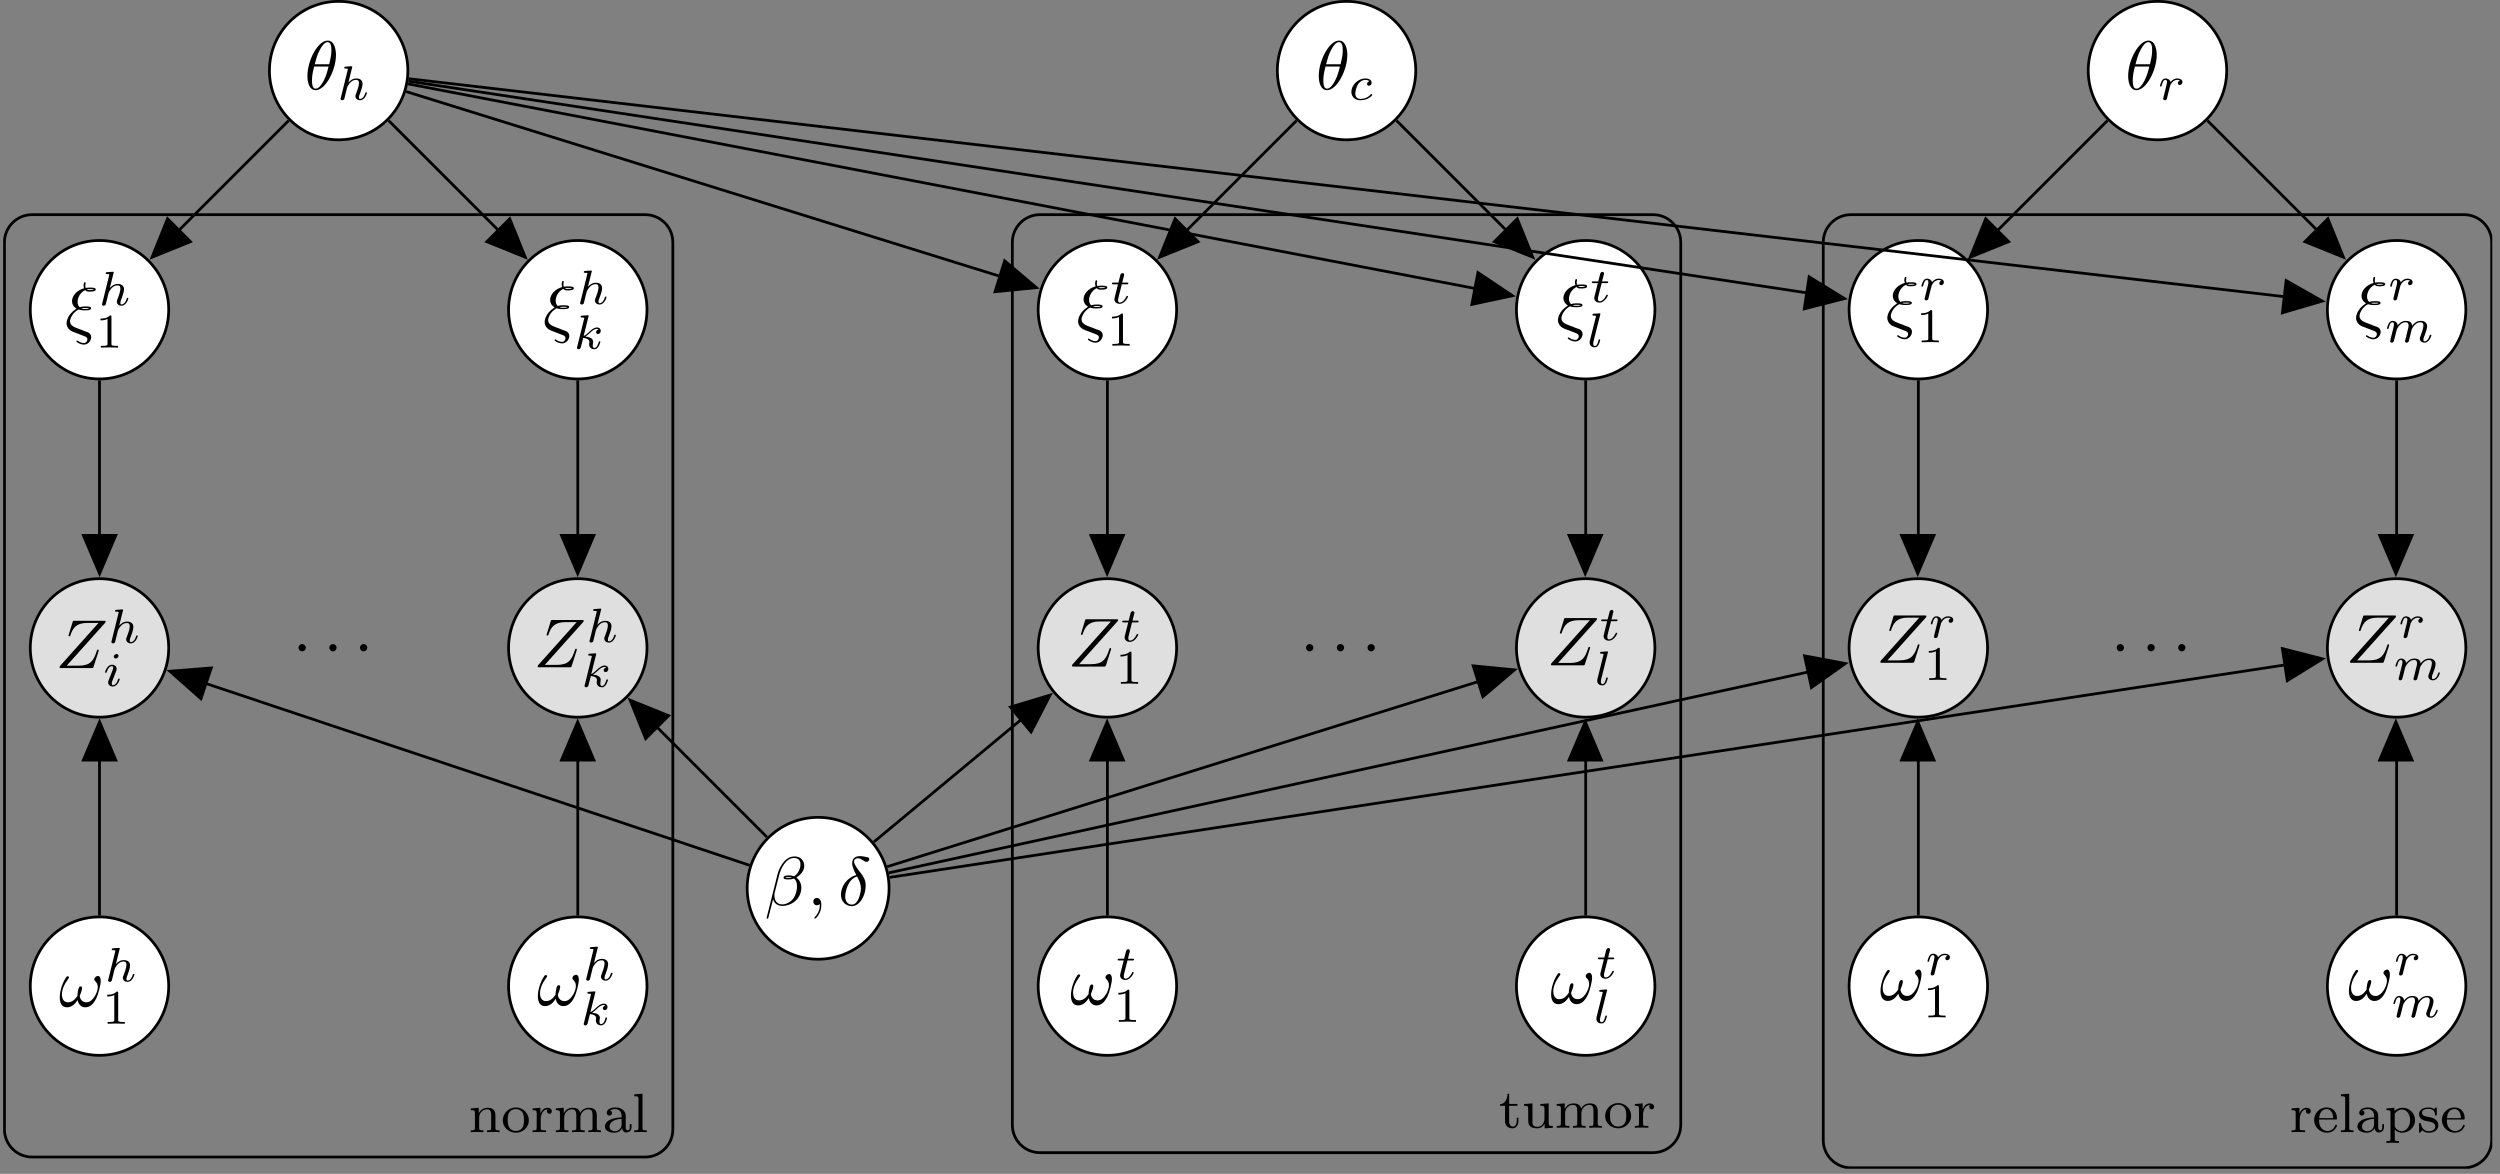 <?xml version="1.0"?>

<svg xmlns="http://www.w3.org/2000/svg" xmlns:xlink="http://www.w3.org/1999/xlink" width="358.342" height="168.263" viewBox="0 0 358.342 168.263" version="1.2">
<rect x="0" y="0" width="358.342" height="168.263" fill="#808080" stroke="none"/>
<defs>
<g>
<symbol overflow="visible" id="glyph0-0">
<path style="stroke:none;" d=""></path>
</symbol>
<symbol overflow="visible" id="glyph0-1">
<path style="stroke:none;" d="M 4.516 -4.953 C 4.516 -5.609 4.328 -7 3.328 -7 C 1.938 -7 0.422 -4.203 0.422 -1.922 C 0.422 -0.984 0.703 0.109 1.609 0.109 C 3 0.109 4.516 -2.734 4.516 -4.953 Z M 1.469 -3.609 C 1.641 -4.234 1.828 -5.031 2.234 -5.734 C 2.5 -6.219 2.875 -6.781 3.312 -6.781 C 3.797 -6.781 3.859 -6.141 3.859 -5.578 C 3.859 -5.094 3.781 -4.578 3.547 -3.609 Z M 3.453 -3.281 C 3.344 -2.828 3.141 -1.984 2.766 -1.266 C 2.406 -0.594 2.031 -0.109 1.609 -0.109 C 1.281 -0.109 1.078 -0.391 1.078 -1.312 C 1.078 -1.734 1.125 -2.312 1.391 -3.281 Z M 3.453 -3.281 "></path>
</symbol>
<symbol overflow="visible" id="glyph0-2">
<path style="stroke:none;" d="M 1.531 -3.031 C 0.453 -2.328 0.234 -1.391 0.234 -1.031 C 0.234 -0.562 0.5 -0.281 0.516 -0.25 C 0.828 0.078 0.922 0.125 1.672 0.391 L 2.875 0.859 C 3.016 0.938 3.219 1 3.219 1.297 C 3.219 1.516 3.031 1.812 2.734 1.812 C 2.297 1.812 1.969 1.578 1.859 1.5 C 1.797 1.453 1.781 1.453 1.75 1.453 C 1.672 1.453 1.641 1.516 1.641 1.562 C 1.641 1.672 2.172 2.031 2.734 2.031 C 3.344 2.031 3.766 1.453 3.766 0.969 C 3.766 0.5 3.391 0.312 3.281 0.266 C 3.141 0.219 2.812 0.094 2.672 0.047 C 2.484 -0.047 2.281 -0.125 2.078 -0.188 L 1.484 -0.422 C 1.031 -0.609 0.734 -0.891 0.734 -1.312 C 0.734 -1.719 1.125 -2.578 1.953 -3 C 2.328 -2.875 2.625 -2.875 2.828 -2.875 C 3.125 -2.875 3.75 -2.875 3.75 -3.172 C 3.75 -3.422 3.328 -3.438 2.938 -3.438 C 2.766 -3.438 2.469 -3.438 2.109 -3.328 C 1.844 -3.578 1.812 -3.906 1.812 -4.094 C 1.812 -4.656 2.156 -5.422 2.906 -5.781 C 3.078 -5.562 3.312 -5.562 3.547 -5.562 C 3.797 -5.562 4.422 -5.562 4.422 -5.875 C 4.422 -6.125 3.984 -6.141 3.609 -6.141 C 3.469 -6.141 3.234 -6.141 2.969 -6.094 C 2.953 -6.188 2.922 -6.25 2.922 -6.422 C 2.922 -6.562 2.969 -6.766 2.969 -6.781 C 2.969 -6.859 2.922 -6.922 2.859 -6.922 C 2.672 -6.922 2.672 -6.453 2.672 -6.422 C 2.672 -6.234 2.734 -6.078 2.75 -6.047 C 1.688 -5.75 1.016 -4.953 1.016 -4.188 C 1.016 -3.812 1.188 -3.406 1.656 -3.141 Z M 3.141 -5.875 C 3.297 -5.922 3.5 -5.922 3.609 -5.922 C 3.953 -5.922 3.984 -5.906 4.172 -5.859 C 4.094 -5.828 3.984 -5.781 3.547 -5.781 C 3.359 -5.781 3.25 -5.781 3.141 -5.875 Z M 2.359 -3.172 C 2.594 -3.219 2.812 -3.219 2.922 -3.219 C 3.281 -3.219 3.312 -3.219 3.5 -3.172 C 3.406 -3.125 3.312 -3.078 2.859 -3.078 C 2.625 -3.078 2.547 -3.078 2.359 -3.172 Z M 2.359 -3.172 "></path>
</symbol>
<symbol overflow="visible" id="glyph0-3">
<path style="stroke:none;" d="M 7.141 -6.531 C 7.156 -6.578 7.172 -6.625 7.172 -6.688 C 7.172 -6.781 7.125 -6.781 6.922 -6.781 L 2.734 -6.781 C 2.5 -6.781 2.484 -6.766 2.438 -6.578 L 1.891 -4.797 C 1.859 -4.75 1.859 -4.672 1.859 -4.656 C 1.859 -4.641 1.859 -4.547 1.969 -4.547 C 2.062 -4.547 2.078 -4.609 2.109 -4.641 C 2.484 -5.812 3 -6.469 4.547 -6.469 L 6.156 -6.469 L 0.609 -0.266 C 0.609 -0.266 0.578 -0.125 0.578 -0.094 C 0.578 0 0.641 0 0.828 0 L 5.141 0 C 5.375 0 5.391 -0.016 5.453 -0.203 L 6.156 -2.391 C 6.156 -2.438 6.188 -2.5 6.188 -2.547 C 6.188 -2.594 6.156 -2.656 6.062 -2.656 C 5.969 -2.656 5.969 -2.609 5.891 -2.406 C 5.453 -1.047 4.984 -0.344 3.297 -0.344 L 1.594 -0.344 Z M 7.141 -6.531 "></path>
</symbol>
<symbol overflow="visible" id="glyph0-4">
<path style="stroke:none;" d="M 6 -3.688 C 6 -4.141 5.828 -4.391 5.609 -4.391 C 5.344 -4.391 5.078 -4.141 5.078 -3.922 C 5.078 -3.812 5.125 -3.703 5.234 -3.625 C 5.391 -3.469 5.578 -3.203 5.578 -2.781 C 5.578 -2.391 5.391 -1.828 5.078 -1.375 C 4.781 -0.938 4.422 -0.609 3.953 -0.609 C 3.391 -0.609 3.078 -0.969 2.984 -1.5 C 3.094 -1.75 3.328 -2.391 3.328 -2.672 C 3.328 -2.781 3.281 -2.891 3.141 -2.891 C 3.062 -2.891 2.953 -2.875 2.875 -2.719 C 2.766 -2.516 2.656 -1.875 2.656 -1.516 C 2.328 -1.047 1.922 -0.609 1.297 -0.609 C 0.641 -0.609 0.438 -1.188 0.438 -1.75 C 0.438 -2.984 1.453 -4.031 1.453 -4.156 C 1.453 -4.266 1.375 -4.344 1.266 -4.344 C 1.125 -4.344 1.062 -4.219 1 -4.125 C 0.5 -3.391 0.125 -2.219 0.125 -1.312 C 0.125 -0.625 0.344 0.109 1.156 0.109 C 1.859 0.109 2.328 -0.391 2.688 -0.938 C 2.781 -0.359 3.172 0.109 3.781 0.109 C 4.547 0.109 5.031 -0.5 5.391 -1.234 C 5.625 -1.719 6 -3.078 6 -3.688 Z M 6 -3.688 "></path>
</symbol>
<symbol overflow="visible" id="glyph0-5">
<path style="stroke:none;" d="M 5.703 -5.641 C 5.703 -6.391 5.156 -7 4.359 -7 C 3.781 -7 3.5 -6.844 3.156 -6.594 C 2.609 -6.188 2.062 -5.234 1.875 -4.469 L 0.297 1.828 C 0.281 1.859 0.344 1.922 0.422 1.922 C 0.5 1.922 0.531 1.906 0.531 1.875 L 1.234 -0.859 C 1.422 -0.266 1.859 0.094 2.578 0.094 C 3.297 0.094 4.047 -0.25 4.5 -0.688 C 4.969 -1.141 5.281 -1.781 5.281 -2.516 C 5.281 -3.219 4.922 -3.734 4.562 -3.984 C 5.141 -4.312 5.703 -4.938 5.703 -5.641 Z M 3.922 -4 C 3.797 -3.953 3.688 -3.922 3.438 -3.922 C 3.297 -3.922 3.109 -3.922 3 -3.969 C 3.031 -4.062 3.391 -4.047 3.5 -4.047 C 3.703 -4.047 3.797 -4.047 3.922 -4 Z M 5.156 -5.875 C 5.156 -5.172 4.766 -4.469 4.25 -4.156 C 3.984 -4.25 3.797 -4.281 3.5 -4.281 C 3.281 -4.281 2.734 -4.281 2.734 -3.953 C 2.719 -3.688 3.234 -3.703 3.406 -3.703 C 3.781 -3.703 3.922 -3.719 4.234 -3.844 C 4.609 -3.484 4.656 -3.172 4.656 -2.719 C 4.688 -2.141 4.438 -1.406 4.172 -1.016 C 3.781 -0.469 3.109 -0.125 2.547 -0.125 C 1.797 -0.125 1.422 -0.688 1.422 -1.406 C 1.422 -1.5 1.422 -1.641 1.469 -1.828 L 2.109 -4.344 C 2.328 -5.203 3.031 -6.781 4.234 -6.781 C 4.797 -6.781 5.156 -6.469 5.156 -5.875 Z M 5.156 -5.875 "></path>
</symbol>
<symbol overflow="visible" id="glyph0-6">
<path style="stroke:none;" d="M 2.016 -0.016 C 2.016 -0.672 1.766 -1.047 1.375 -1.047 C 1.047 -1.047 0.859 -0.797 0.859 -0.531 C 0.859 -0.266 1.047 0 1.375 0 C 1.5 0 1.625 -0.047 1.719 -0.125 C 1.75 -0.156 1.766 -0.156 1.781 -0.156 C 1.781 -0.156 1.797 -0.156 1.797 -0.016 C 1.797 0.719 1.453 1.312 1.125 1.641 C 1.016 1.75 1.016 1.781 1.016 1.812 C 1.016 1.875 1.062 1.922 1.109 1.922 C 1.219 1.922 2.016 1.156 2.016 -0.016 Z M 2.016 -0.016 "></path>
</symbol>
<symbol overflow="visible" id="glyph0-7">
<path style="stroke:none;" d="M 2.625 -4.328 C 1.375 -4.031 0.422 -2.75 0.422 -1.547 C 0.422 -0.594 1.047 0.125 1.984 0.125 C 3.141 0.125 3.969 -1.438 3.969 -2.812 C 3.969 -3.703 3.578 -4.203 3.234 -4.656 C 2.875 -5.094 2.297 -5.844 2.297 -6.281 C 2.297 -6.5 2.484 -6.734 2.844 -6.734 C 3.141 -6.734 3.328 -6.609 3.547 -6.469 C 3.734 -6.344 3.938 -6.219 4.094 -6.219 C 4.328 -6.219 4.484 -6.453 4.484 -6.625 C 4.484 -6.844 4.328 -6.859 3.969 -6.938 C 3.453 -7.047 3.312 -7.047 3.156 -7.047 C 2.375 -7.047 2.031 -6.625 2.031 -6.031 C 2.031 -5.5 2.312 -4.938 2.625 -4.328 Z M 2.734 -4.125 C 2.984 -3.656 3.281 -3.125 3.281 -2.406 C 3.281 -1.75 2.906 -0.094 1.984 -0.094 C 1.438 -0.094 1.031 -0.516 1.031 -1.266 C 1.031 -1.891 1.406 -3.766 2.734 -4.125 Z M 2.734 -4.125 "></path>
</symbol>
<symbol overflow="visible" id="glyph1-0">
<path style="stroke:none;" d=""></path>
</symbol>
<symbol overflow="visible" id="glyph1-1">
<path style="stroke:none;" d="M 2.172 -4.609 C 2.172 -4.625 2.203 -4.703 2.203 -4.719 C 2.203 -4.75 2.172 -4.812 2.094 -4.812 C 1.953 -4.812 1.375 -4.766 1.203 -4.75 C 1.141 -4.734 1.047 -4.734 1.047 -4.578 C 1.047 -4.484 1.141 -4.484 1.234 -4.484 C 1.562 -4.484 1.562 -4.438 1.562 -4.391 C 1.562 -4.344 1.547 -4.297 1.531 -4.234 L 0.562 -0.312 C 0.516 -0.188 0.516 -0.172 0.516 -0.156 C 0.516 -0.047 0.609 0.062 0.75 0.062 C 0.828 0.062 0.969 0.031 1.047 -0.109 C 1.062 -0.156 1.125 -0.406 1.156 -0.547 L 1.312 -1.172 C 1.344 -1.266 1.406 -1.531 1.422 -1.641 C 1.5 -1.906 1.5 -1.906 1.641 -2.125 C 1.859 -2.469 2.203 -2.859 2.75 -2.859 C 3.141 -2.859 3.156 -2.547 3.156 -2.375 C 3.156 -1.969 2.859 -1.188 2.75 -0.906 C 2.672 -0.703 2.641 -0.641 2.641 -0.531 C 2.641 -0.156 2.953 0.062 3.297 0.062 C 4 0.062 4.297 -0.891 4.297 -0.984 C 4.297 -1.078 4.219 -1.078 4.188 -1.078 C 4.094 -1.078 4.094 -1.047 4.062 -0.969 C 3.906 -0.406 3.594 -0.125 3.328 -0.125 C 3.172 -0.125 3.156 -0.219 3.156 -0.375 C 3.156 -0.531 3.188 -0.625 3.312 -0.922 C 3.391 -1.141 3.672 -1.875 3.672 -2.266 C 3.672 -2.375 3.672 -2.672 3.422 -2.875 C 3.297 -2.969 3.094 -3.062 2.781 -3.062 C 2.266 -3.062 1.906 -2.781 1.641 -2.484 Z M 2.172 -4.609 "></path>
</symbol>
<symbol overflow="visible" id="glyph1-2">
<path style="stroke:none;" d="M 3.031 -2.656 C 2.781 -2.609 2.688 -2.422 2.688 -2.266 C 2.688 -2.078 2.828 -2.016 2.953 -2.016 C 3.109 -2.016 3.344 -2.125 3.344 -2.453 C 3.344 -2.922 2.812 -3.062 2.438 -3.062 C 1.391 -3.062 0.438 -2.109 0.438 -1.141 C 0.438 -0.547 0.844 0.062 1.719 0.062 C 2.891 0.062 3.438 -0.625 3.438 -0.719 C 3.438 -0.75 3.375 -0.828 3.312 -0.828 C 3.281 -0.828 3.266 -0.812 3.203 -0.766 C 2.656 -0.125 1.859 -0.125 1.734 -0.125 C 1.234 -0.125 1 -0.469 1 -0.891 C 1 -1.094 1.109 -1.859 1.469 -2.328 C 1.734 -2.672 2.094 -2.859 2.438 -2.859 C 2.531 -2.859 2.859 -2.844 3.031 -2.656 Z M 3.031 -2.656 "></path>
</symbol>
<symbol overflow="visible" id="glyph1-3">
<path style="stroke:none;" d="M 1.625 -1.406 C 1.641 -1.438 1.797 -2.062 1.812 -2.109 C 1.828 -2.156 2.031 -2.5 2.25 -2.672 C 2.328 -2.719 2.516 -2.859 2.812 -2.859 C 2.875 -2.859 3.047 -2.859 3.188 -2.766 C 2.969 -2.703 2.891 -2.516 2.891 -2.391 C 2.891 -2.234 3 -2.125 3.156 -2.125 C 3.328 -2.125 3.547 -2.266 3.547 -2.547 C 3.547 -2.906 3.172 -3.062 2.812 -3.062 C 2.453 -3.062 2.141 -2.906 1.844 -2.562 C 1.719 -2.984 1.297 -3.062 1.125 -3.062 C 0.875 -3.062 0.688 -2.906 0.578 -2.703 C 0.422 -2.438 0.328 -2.031 0.328 -2 C 0.328 -1.906 0.422 -1.906 0.438 -1.906 C 0.547 -1.906 0.547 -1.922 0.594 -2.109 C 0.703 -2.547 0.828 -2.859 1.109 -2.859 C 1.281 -2.859 1.328 -2.719 1.328 -2.531 C 1.328 -2.391 1.266 -2.141 1.219 -1.953 C 1.172 -1.766 1.109 -1.484 1.062 -1.328 L 0.844 -0.438 C 0.812 -0.344 0.781 -0.172 0.781 -0.156 C 0.781 0 0.906 0.062 1.016 0.062 C 1.109 0.062 1.25 0 1.312 -0.125 C 1.328 -0.172 1.406 -0.484 1.438 -0.656 Z M 1.625 -1.406 "></path>
</symbol>
<symbol overflow="visible" id="glyph1-4">
<path style="stroke:none;" d="M 2.172 -4.609 C 2.172 -4.625 2.203 -4.703 2.203 -4.719 C 2.203 -4.75 2.172 -4.812 2.094 -4.812 C 1.953 -4.812 1.375 -4.766 1.203 -4.75 C 1.141 -4.734 1.047 -4.734 1.047 -4.578 C 1.047 -4.484 1.141 -4.484 1.234 -4.484 C 1.562 -4.484 1.562 -4.438 1.562 -4.391 C 1.562 -4.344 1.547 -4.297 1.531 -4.234 L 0.562 -0.312 C 0.516 -0.188 0.516 -0.172 0.516 -0.156 C 0.516 -0.047 0.609 0.062 0.75 0.062 C 0.938 0.062 1.031 -0.062 1.078 -0.219 C 1.094 -0.25 1.391 -1.469 1.422 -1.562 C 1.906 -1.516 2.297 -1.359 2.297 -1 C 2.297 -0.969 2.297 -0.922 2.297 -0.859 C 2.266 -0.75 2.266 -0.719 2.266 -0.641 C 2.266 -0.156 2.656 0.062 3 0.062 C 3.672 0.062 3.875 -0.984 3.875 -0.984 C 3.875 -1.078 3.781 -1.078 3.766 -1.078 C 3.672 -1.078 3.656 -1.047 3.625 -0.922 C 3.547 -0.625 3.359 -0.125 3.016 -0.125 C 2.828 -0.125 2.781 -0.297 2.781 -0.484 C 2.781 -0.609 2.781 -0.625 2.812 -0.797 C 2.828 -0.812 2.844 -0.938 2.844 -1.016 C 2.844 -1.625 2.016 -1.734 1.734 -1.75 C 1.922 -1.875 2.188 -2.109 2.297 -2.203 C 2.656 -2.547 3 -2.859 3.391 -2.859 C 3.469 -2.859 3.562 -2.844 3.625 -2.781 C 3.328 -2.719 3.266 -2.484 3.266 -2.391 C 3.266 -2.234 3.375 -2.125 3.531 -2.125 C 3.719 -2.125 3.938 -2.281 3.938 -2.578 C 3.938 -2.797 3.766 -3.062 3.406 -3.062 C 3 -3.062 2.641 -2.781 2.297 -2.453 C 2 -2.172 1.766 -1.953 1.484 -1.844 Z M 2.172 -4.609 "></path>
</symbol>
<symbol overflow="visible" id="glyph1-5">
<path style="stroke:none;" d="M 1.703 -2.734 L 2.422 -2.734 C 2.547 -2.734 2.641 -2.734 2.641 -2.891 C 2.641 -2.984 2.547 -2.984 2.422 -2.984 L 1.766 -2.984 L 2.031 -4.016 C 2.031 -4.047 2.047 -4.094 2.047 -4.109 C 2.047 -4.234 1.953 -4.344 1.812 -4.344 C 1.641 -4.344 1.531 -4.219 1.484 -4.031 C 1.438 -3.859 1.531 -4.203 1.219 -2.984 L 0.516 -2.984 C 0.375 -2.984 0.297 -2.984 0.297 -2.844 C 0.297 -2.734 0.375 -2.734 0.5 -2.734 L 1.156 -2.734 L 0.75 -1.109 C 0.703 -0.922 0.641 -0.688 0.641 -0.594 C 0.641 -0.188 0.984 0.062 1.391 0.062 C 2.156 0.062 2.594 -0.906 2.594 -0.984 C 2.594 -1.078 2.5 -1.078 2.484 -1.078 C 2.406 -1.078 2.391 -1.062 2.344 -0.953 C 2.141 -0.516 1.797 -0.125 1.406 -0.125 C 1.266 -0.125 1.172 -0.219 1.172 -0.469 C 1.172 -0.531 1.188 -0.688 1.203 -0.75 Z M 1.703 -2.734 "></path>
</symbol>
<symbol overflow="visible" id="glyph1-6">
<path style="stroke:none;" d="M 1.953 -4.609 C 1.969 -4.625 1.984 -4.703 1.984 -4.719 C 1.984 -4.75 1.953 -4.812 1.875 -4.812 C 1.734 -4.812 1.156 -4.766 0.984 -4.75 C 0.938 -4.734 0.844 -4.734 0.844 -4.578 C 0.844 -4.484 0.938 -4.484 1.016 -4.484 C 1.344 -4.484 1.344 -4.438 1.344 -4.391 C 1.344 -4.344 1.328 -4.297 1.312 -4.234 L 0.453 -0.812 C 0.438 -0.734 0.438 -0.656 0.438 -0.594 C 0.438 -0.141 0.828 0.062 1.156 0.062 C 1.328 0.062 1.531 0.016 1.719 -0.297 C 1.859 -0.562 1.953 -0.969 1.953 -0.984 C 1.953 -1.078 1.859 -1.078 1.844 -1.078 C 1.75 -1.078 1.734 -1.047 1.703 -0.922 C 1.609 -0.562 1.484 -0.125 1.188 -0.125 C 1 -0.125 0.953 -0.297 0.953 -0.469 C 0.953 -0.547 0.969 -0.672 0.984 -0.75 Z M 1.953 -4.609 "></path>
</symbol>
<symbol overflow="visible" id="glyph1-7">
<path style="stroke:none;" d="M 3.016 -0.562 C 2.969 -0.422 2.906 -0.188 2.906 -0.156 C 2.906 0 3.031 0.062 3.156 0.062 C 3.281 0.062 3.391 -0.016 3.422 -0.078 C 3.453 -0.141 3.516 -0.375 3.547 -0.516 C 3.578 -0.641 3.656 -0.969 3.703 -1.141 C 3.734 -1.297 3.781 -1.438 3.812 -1.609 C 3.891 -1.906 3.891 -1.922 4.031 -2.125 C 4.25 -2.469 4.594 -2.859 5.141 -2.859 C 5.531 -2.859 5.547 -2.547 5.547 -2.375 C 5.547 -1.969 5.25 -1.188 5.141 -0.906 C 5.062 -0.703 5.031 -0.641 5.031 -0.531 C 5.031 -0.156 5.344 0.062 5.703 0.062 C 6.391 0.062 6.688 -0.891 6.688 -0.984 C 6.688 -1.078 6.609 -1.078 6.578 -1.078 C 6.484 -1.078 6.484 -1.047 6.453 -0.969 C 6.297 -0.406 6 -0.125 5.719 -0.125 C 5.578 -0.125 5.547 -0.219 5.547 -0.375 C 5.547 -0.531 5.578 -0.625 5.703 -0.922 C 5.781 -1.141 6.078 -1.875 6.078 -2.266 C 6.078 -2.375 6.078 -2.672 5.812 -2.875 C 5.703 -2.969 5.5 -3.062 5.172 -3.062 C 4.547 -3.062 4.156 -2.656 3.938 -2.359 C 3.891 -2.953 3.391 -3.062 3.031 -3.062 C 2.469 -3.062 2.078 -2.703 1.859 -2.422 C 1.812 -2.906 1.406 -3.062 1.125 -3.062 C 0.828 -3.062 0.672 -2.844 0.578 -2.688 C 0.422 -2.422 0.328 -2.031 0.328 -2 C 0.328 -1.906 0.422 -1.906 0.438 -1.906 C 0.547 -1.906 0.547 -1.922 0.594 -2.109 C 0.703 -2.531 0.828 -2.859 1.109 -2.859 C 1.281 -2.859 1.328 -2.719 1.328 -2.531 C 1.328 -2.391 1.266 -2.141 1.219 -1.953 C 1.172 -1.766 1.109 -1.484 1.062 -1.328 L 0.844 -0.438 C 0.812 -0.344 0.781 -0.172 0.781 -0.156 C 0.781 0 0.906 0.062 1.016 0.062 C 1.141 0.062 1.25 -0.016 1.281 -0.078 C 1.312 -0.141 1.375 -0.375 1.406 -0.516 C 1.438 -0.641 1.516 -0.969 1.562 -1.141 C 1.609 -1.297 1.641 -1.438 1.672 -1.609 C 1.75 -1.891 1.766 -1.938 1.969 -2.234 C 2.172 -2.5 2.484 -2.859 3.016 -2.859 C 3.406 -2.859 3.422 -2.516 3.422 -2.375 C 3.422 -2.203 3.406 -2.109 3.297 -1.734 Z M 3.016 -0.562 "></path>
</symbol>
<symbol overflow="visible" id="glyph1-8">
<path style="stroke:none;" d="M 2.25 -4.344 C 2.25 -4.453 2.172 -4.594 1.969 -4.594 C 1.781 -4.594 1.578 -4.422 1.578 -4.219 C 1.578 -4.094 1.672 -3.953 1.859 -3.953 C 2.062 -3.953 2.25 -4.156 2.25 -4.344 Z M 0.828 -0.812 C 0.812 -0.719 0.766 -0.641 0.766 -0.516 C 0.766 -0.188 1.047 0.062 1.422 0.062 C 2.125 0.062 2.422 -0.891 2.422 -0.984 C 2.422 -1.078 2.344 -1.078 2.312 -1.078 C 2.219 -1.078 2.219 -1.047 2.188 -0.969 C 2.031 -0.406 1.719 -0.125 1.453 -0.125 C 1.312 -0.125 1.281 -0.219 1.281 -0.375 C 1.281 -0.531 1.328 -0.656 1.391 -0.812 C 1.453 -1 1.531 -1.188 1.609 -1.359 C 1.672 -1.531 1.922 -2.172 1.953 -2.25 C 1.969 -2.312 1.984 -2.406 1.984 -2.469 C 1.984 -2.797 1.719 -3.062 1.328 -3.062 C 0.641 -3.062 0.328 -2.109 0.328 -2 C 0.328 -1.906 0.422 -1.906 0.438 -1.906 C 0.547 -1.906 0.547 -1.938 0.562 -2.016 C 0.75 -2.609 1.047 -2.859 1.312 -2.859 C 1.422 -2.859 1.484 -2.812 1.484 -2.625 C 1.484 -2.469 1.438 -2.359 1.266 -1.922 Z M 0.828 -0.812 "></path>
</symbol>
<symbol overflow="visible" id="glyph2-0">
<path style="stroke:none;" d=""></path>
</symbol>
<symbol overflow="visible" id="glyph2-1">
<path style="stroke:none;" d="M 2.328 -4.406 C 2.328 -4.594 2.312 -4.609 2.109 -4.609 C 1.672 -4.172 1.047 -4.156 0.75 -4.156 L 0.75 -3.906 C 0.922 -3.906 1.375 -3.906 1.766 -4.109 L 1.766 -0.562 C 1.766 -0.344 1.766 -0.25 1.062 -0.25 L 0.812 -0.25 L 0.812 0 C 0.922 0 1.781 -0.031 2.047 -0.031 C 2.25 -0.031 3.125 0 3.281 0 L 3.281 -0.25 L 3.016 -0.25 C 2.328 -0.25 2.328 -0.344 2.328 -0.562 Z M 2.328 -4.406 "></path>
</symbol>
<symbol overflow="visible" id="glyph3-0">
<path style="stroke:none;" d=""></path>
</symbol>
<symbol overflow="visible" id="glyph3-1">
<path style="stroke:none;" d="M 1.906 -0.531 C 1.906 -0.812 1.672 -1.047 1.375 -1.047 C 1.094 -1.047 0.859 -0.812 0.859 -0.531 C 0.859 -0.234 1.094 0 1.375 0 C 1.672 0 1.906 -0.234 1.906 -0.531 Z M 1.906 -0.531 "></path>
</symbol>
<symbol overflow="visible" id="glyph4-0">
<path style="stroke:none;" d=""></path>
</symbol>
<symbol overflow="visible" id="glyph4-1">
<path style="stroke:none;" d="M 1.469 -3.156 L 2.656 -3.156 L 2.656 -3.422 L 1.469 -3.422 L 1.469 -4.875 L 1.234 -4.875 C 1.219 -4.156 0.891 -3.406 0.156 -3.375 L 0.156 -3.156 L 0.875 -3.156 L 0.875 -0.984 C 0.875 -0.062 1.594 0.078 1.953 0.078 C 2.484 0.078 2.797 -0.391 2.797 -0.984 L 2.797 -1.438 L 2.562 -1.438 L 2.562 -1.016 C 2.562 -0.453 2.312 -0.172 2.016 -0.172 C 1.469 -0.172 1.469 -0.844 1.469 -0.969 Z M 1.469 -3.156 "></path>
</symbol>
<symbol overflow="visible" id="glyph4-2">
<path style="stroke:none;" d="M 2.656 -3.406 L 2.656 -3.156 C 3.188 -3.156 3.25 -3.094 3.25 -2.703 L 3.25 -1.328 C 3.25 -0.641 2.844 -0.141 2.25 -0.141 C 1.562 -0.141 1.531 -0.484 1.531 -0.875 L 1.531 -3.5 L 0.328 -3.406 L 0.328 -3.156 C 0.922 -3.156 0.922 -3.125 0.922 -2.422 L 0.922 -1.234 C 0.922 -0.656 0.922 0.078 2.203 0.078 C 2.938 0.078 3.234 -0.484 3.266 -0.562 L 3.281 -0.562 L 3.281 0.078 L 4.453 0 L 4.453 -0.266 C 3.922 -0.266 3.859 -0.312 3.859 -0.703 L 3.859 -3.5 Z M 2.656 -3.406 "></path>
</symbol>
<symbol overflow="visible" id="glyph4-3">
<path style="stroke:none;" d="M 6.203 -2.406 C 6.203 -3.047 5.922 -3.5 5.062 -3.5 C 4.328 -3.5 3.953 -3 3.828 -2.766 C 3.688 -3.344 3.234 -3.5 2.719 -3.5 C 1.953 -3.5 1.594 -2.953 1.484 -2.734 L 1.469 -2.734 L 1.469 -3.5 L 0.328 -3.406 L 0.328 -3.156 C 0.859 -3.156 0.922 -3.094 0.922 -2.703 L 0.922 -0.625 C 0.922 -0.266 0.828 -0.266 0.328 -0.266 L 0.328 0 C 0.672 -0.031 1.016 -0.031 1.234 -0.031 C 1.453 -0.031 1.797 -0.031 2.141 0 L 2.141 -0.266 C 1.625 -0.266 1.531 -0.266 1.531 -0.625 L 1.531 -2.062 C 1.531 -2.891 2.156 -3.281 2.656 -3.281 C 3.172 -3.281 3.266 -2.875 3.266 -2.438 L 3.266 -0.625 C 3.266 -0.266 3.172 -0.266 2.656 -0.266 L 2.656 0 C 3 -0.031 3.344 -0.031 3.562 -0.031 C 3.797 -0.031 4.125 -0.031 4.469 0 L 4.469 -0.266 C 3.953 -0.266 3.859 -0.266 3.859 -0.625 L 3.859 -2.062 C 3.859 -2.891 4.5 -3.281 5 -3.281 C 5.516 -3.281 5.594 -2.875 5.594 -2.438 L 5.594 -0.625 C 5.594 -0.266 5.5 -0.266 5 -0.266 L 5 0 C 5.328 -0.031 5.688 -0.031 5.891 -0.031 C 6.125 -0.031 6.469 -0.031 6.797 0 L 6.797 -0.266 C 6.297 -0.266 6.203 -0.266 6.203 -0.625 Z M 6.203 -2.406 "></path>
</symbol>
<symbol overflow="visible" id="glyph4-4">
<path style="stroke:none;" d="M 3.969 -1.688 C 3.969 -2.688 3.156 -3.547 2.109 -3.547 C 1.062 -3.547 0.234 -2.688 0.234 -1.688 C 0.234 -0.703 1.094 0.078 2.109 0.078 C 3.125 0.078 3.969 -0.703 3.969 -1.688 Z M 2.109 -0.172 C 1.672 -0.172 1.344 -0.375 1.172 -0.656 C 0.969 -0.969 0.938 -1.359 0.938 -1.766 C 0.938 -2.062 0.938 -2.547 1.188 -2.875 C 1.391 -3.156 1.734 -3.312 2.109 -3.312 C 2.516 -3.312 2.859 -3.125 3.047 -2.844 C 3.25 -2.516 3.266 -2.078 3.266 -1.766 C 3.266 -1.391 3.25 -0.953 3.031 -0.625 C 2.812 -0.312 2.453 -0.172 2.109 -0.172 Z M 2.109 -0.172 "></path>
</symbol>
<symbol overflow="visible" id="glyph4-5">
<path style="stroke:none;" d="M 1.453 -1.812 C 1.453 -2.406 1.703 -3.266 2.469 -3.281 C 2.422 -3.25 2.344 -3.188 2.344 -3 C 2.344 -2.75 2.531 -2.641 2.688 -2.641 C 2.875 -2.641 3.047 -2.766 3.047 -3 C 3.047 -3.281 2.797 -3.5 2.438 -3.5 C 1.922 -3.5 1.578 -3.109 1.406 -2.672 L 1.406 -3.5 L 0.281 -3.406 L 0.281 -3.156 C 0.812 -3.156 0.875 -3.094 0.875 -2.703 L 0.875 -0.625 C 0.875 -0.266 0.781 -0.266 0.281 -0.266 L 0.281 0 C 0.594 -0.031 1.031 -0.031 1.219 -0.031 C 1.688 -0.031 1.703 -0.031 2.219 0 L 2.219 -0.266 L 2.062 -0.266 C 1.469 -0.266 1.453 -0.344 1.453 -0.641 Z M 1.453 -1.812 "></path>
</symbol>
<symbol overflow="visible" id="glyph4-6">
<path style="stroke:none;" d="M 3.859 -2.406 C 3.859 -3.078 3.562 -3.5 2.719 -3.5 C 1.938 -3.5 1.578 -2.922 1.484 -2.734 L 1.469 -2.734 L 1.469 -3.5 L 0.328 -3.406 L 0.328 -3.156 C 0.859 -3.156 0.922 -3.094 0.922 -2.703 L 0.922 -0.625 C 0.922 -0.266 0.828 -0.266 0.328 -0.266 L 0.328 0 C 0.672 -0.031 1.016 -0.031 1.234 -0.031 C 1.453 -0.031 1.797 -0.031 2.141 0 L 2.141 -0.266 C 1.625 -0.266 1.531 -0.266 1.531 -0.625 L 1.531 -2.062 C 1.531 -2.891 2.172 -3.281 2.656 -3.281 C 3.141 -3.281 3.25 -2.938 3.25 -2.438 L 3.25 -0.625 C 3.25 -0.266 3.156 -0.266 2.656 -0.266 L 2.656 0 C 3 -0.031 3.344 -0.031 3.562 -0.031 C 3.781 -0.031 4.125 -0.031 4.453 0 L 4.453 -0.266 C 3.953 -0.266 3.859 -0.266 3.859 -0.625 Z M 3.859 -2.406 "></path>
</symbol>
<symbol overflow="visible" id="glyph4-7">
<path style="stroke:none;" d="M 3.328 -2.359 C 3.328 -3.141 2.578 -3.547 1.859 -3.547 C 1.203 -3.547 0.609 -3.281 0.609 -2.766 C 0.609 -2.531 0.781 -2.375 0.984 -2.375 C 1.203 -2.375 1.359 -2.547 1.359 -2.75 C 1.359 -2.938 1.234 -3.078 1.062 -3.125 C 1.359 -3.312 1.781 -3.312 1.844 -3.312 C 2.281 -3.312 2.734 -3.016 2.734 -2.359 L 2.734 -2.109 C 2.266 -2.094 1.734 -2.062 1.188 -1.828 C 0.484 -1.531 0.344 -1.078 0.344 -0.812 C 0.344 -0.125 1.156 0.078 1.703 0.078 C 2.281 0.078 2.641 -0.25 2.812 -0.562 C 2.844 -0.266 3.062 0.047 3.406 0.047 C 3.484 0.047 4.156 0.016 4.156 -0.719 L 4.156 -1.156 L 3.906 -1.156 L 3.906 -0.719 C 3.906 -0.391 3.797 -0.266 3.625 -0.266 C 3.328 -0.266 3.328 -0.625 3.328 -0.719 Z M 2.734 -1.125 C 2.734 -0.344 2.078 -0.141 1.766 -0.141 C 1.344 -0.141 1 -0.422 1 -0.797 C 1 -1.328 1.5 -1.859 2.734 -1.906 Z M 2.734 -1.125 "></path>
</symbol>
<symbol overflow="visible" id="glyph4-8">
<path style="stroke:none;" d="M 1.516 -5.516 L 0.328 -5.422 L 0.328 -5.156 C 0.875 -5.156 0.938 -5.109 0.938 -4.719 L 0.938 -0.625 C 0.938 -0.266 0.844 -0.266 0.328 -0.266 L 0.328 0 C 0.641 -0.031 1.094 -0.031 1.219 -0.031 C 1.375 -0.031 1.812 -0.031 2.125 0 L 2.125 -0.266 C 1.609 -0.266 1.516 -0.266 1.516 -0.625 Z M 1.516 -5.516 "></path>
</symbol>
<symbol overflow="visible" id="glyph4-9">
<path style="stroke:none;" d="M 3.281 -1.812 C 3.453 -1.812 3.5 -1.812 3.5 -2 C 3.5 -2.703 3.109 -3.547 2 -3.547 C 1.016 -3.547 0.234 -2.719 0.234 -1.734 C 0.234 -0.719 1.094 0.078 2.094 0.078 C 3.109 0.078 3.5 -0.766 3.5 -0.953 C 3.5 -0.984 3.484 -1.062 3.375 -1.062 C 3.281 -1.062 3.266 -1.016 3.25 -0.953 C 2.969 -0.188 2.281 -0.172 2.141 -0.172 C 1.781 -0.172 1.422 -0.328 1.188 -0.703 C 0.938 -1.062 0.938 -1.578 0.938 -1.812 Z M 0.953 -2.016 C 1.031 -3.125 1.703 -3.312 2 -3.312 C 2.922 -3.312 2.953 -2.203 2.953 -2.016 Z M 0.953 -2.016 "></path>
</symbol>
<symbol overflow="visible" id="glyph4-10">
<path style="stroke:none;" d="M 2.094 1.281 C 1.578 1.281 1.484 1.281 1.484 0.922 L 1.484 -0.391 C 1.859 0.016 2.266 0.078 2.516 0.078 C 3.531 0.078 4.391 -0.703 4.391 -1.719 C 4.391 -2.703 3.594 -3.5 2.641 -3.5 C 2.328 -3.5 1.859 -3.422 1.453 -3.016 L 1.453 -3.5 L 0.281 -3.406 L 0.281 -3.156 C 0.844 -3.156 0.875 -3.109 0.875 -2.766 L 0.875 0.922 C 0.875 1.281 0.781 1.281 0.281 1.281 L 0.281 1.547 C 0.625 1.516 0.969 1.516 1.188 1.516 C 1.406 1.516 1.75 1.516 2.094 1.547 Z M 1.484 -2.641 C 1.672 -2.953 2.062 -3.25 2.562 -3.25 C 3.172 -3.25 3.688 -2.578 3.688 -1.719 C 3.688 -0.797 3.125 -0.141 2.469 -0.141 C 2.203 -0.141 1.828 -0.266 1.578 -0.656 C 1.484 -0.797 1.484 -0.797 1.484 -0.953 Z M 1.484 -2.641 "></path>
</symbol>
<symbol overflow="visible" id="glyph4-11">
<path style="stroke:none;" d="M 2.828 -3.328 C 2.828 -3.453 2.828 -3.547 2.719 -3.547 C 2.688 -3.547 2.656 -3.547 2.531 -3.406 C 2.516 -3.406 2.438 -3.328 2.422 -3.328 C 2.406 -3.328 2.391 -3.328 2.344 -3.359 C 2.219 -3.453 2 -3.547 1.641 -3.547 C 0.531 -3.547 0.281 -2.938 0.281 -2.562 C 0.281 -2.156 0.578 -1.922 0.594 -1.906 C 0.906 -1.672 1.094 -1.641 1.625 -1.547 C 2 -1.469 2.609 -1.359 2.609 -0.812 C 2.609 -0.516 2.406 -0.141 1.672 -0.141 C 0.875 -0.141 0.641 -0.766 0.547 -1.188 C 0.516 -1.281 0.5 -1.328 0.406 -1.328 C 0.281 -1.328 0.281 -1.266 0.281 -1.109 L 0.281 -0.125 C 0.281 0 0.281 0.078 0.375 0.078 C 0.422 0.078 0.438 0.078 0.578 -0.078 C 0.625 -0.125 0.703 -0.219 0.75 -0.266 C 1.109 0.062 1.469 0.078 1.688 0.078 C 2.688 0.078 3.047 -0.5 3.047 -1.031 C 3.047 -1.406 2.812 -1.953 1.859 -2.141 C 1.797 -2.156 1.359 -2.234 1.328 -2.234 C 1.078 -2.281 0.703 -2.453 0.703 -2.766 C 0.703 -3.016 0.875 -3.344 1.641 -3.344 C 2.531 -3.344 2.562 -2.688 2.578 -2.469 C 2.594 -2.406 2.641 -2.375 2.703 -2.375 C 2.828 -2.375 2.828 -2.438 2.828 -2.594 Z M 2.828 -3.328 "></path>
</symbol>
</g>
<clipPath id="clip1"> <path d="M 0.453 28 L 30 28 L 30 60 L 0.453 60 Z M 0.453 28 "></path>
</clipPath>
<clipPath id="clip2"> <path d="M 327 28 L 357.234 28 L 357.234 60 L 327 60 Z M 327 28 "></path>
</clipPath>
<clipPath id="clip3"> <path d="M 0.453 77 L 30 77 L 30 109 L 0.453 109 Z M 0.453 77 "></path>
</clipPath>
<clipPath id="clip4"> <path d="M 327 77 L 357.234 77 L 357.234 109 L 327 109 Z M 327 77 "></path>
</clipPath>
<clipPath id="clip5"> <path d="M 0.453 125 L 30 125 L 30 157 L 0.453 157 Z M 0.453 125 "></path>
</clipPath>
<clipPath id="clip6"> <path d="M 327 125 L 357.234 125 L 357.234 157 L 327 157 Z M 327 125 "></path>
</clipPath>
<clipPath id="clip7"> <path d="M 139 25 L 247 25 L 247 167.527 L 139 167.527 Z M 139 25 "></path>
</clipPath>
<clipPath id="clip8"> <path d="M 0.453 25 L 103 25 L 103 167.527 L 0.453 167.527 Z M 0.453 25 "></path>
</clipPath>
<clipPath id="clip9"> <path d="M 255 25 L 357.234 25 L 357.234 167.527 L 255 167.527 Z M 255 25 "></path>
</clipPath>
</defs>
<g id="surface1">
<path style="fill-rule:nonzero;fill:rgb(100%,100%,100%);fill-opacity:1;stroke-width:0.399;stroke-linecap:butt;stroke-linejoin:miter;stroke:rgb(0%,0%,0%);stroke-opacity:1;stroke-miterlimit:10;" d="M 9.961 0 C 9.961 5.501 5.5 9.962 -0 9.962 C -5.501 9.962 -9.962 5.501 -9.962 0 C -9.962 -5.504 -5.501 -9.961 -0 -9.961 C 5.5 -9.961 9.961 -5.504 9.961 0 Z M 9.961 0 " transform="matrix(0.996,0,0,-0.996,48.539,10.118)"></path>
<g style="fill:rgb(0%,0%,0%);fill-opacity:1;"> <use xlink:href="#glyph0-1" x="43.641" y="12.818"></use>
</g>
<g style="fill:rgb(0%,0%,0%);fill-opacity:1;"> <use xlink:href="#glyph1-1" x="48.297" y="14.306"></use>
</g>
<path style="fill-rule:nonzero;fill:rgb(100%,100%,100%);fill-opacity:1;stroke-width:0.399;stroke-linecap:butt;stroke-linejoin:miter;stroke:rgb(0%,0%,0%);stroke-opacity:1;stroke-miterlimit:10;" d="M 155.012 0 C 155.012 5.501 150.551 9.962 145.05 9.962 C 139.546 9.962 135.089 5.501 135.089 0 C 135.089 -5.504 139.546 -9.961 145.05 -9.961 C 150.551 -9.961 155.012 -5.504 155.012 0 Z M 155.012 0 " transform="matrix(0.996,0,0,-0.996,48.539,10.118)"></path>
<g style="fill:rgb(0%,0%,0%);fill-opacity:1;"> <use xlink:href="#glyph0-1" x="188.606" y="12.818"></use>
</g>
<g style="fill:rgb(0%,0%,0%);fill-opacity:1;"> <use xlink:href="#glyph1-2" x="193.262" y="14.306"></use>
</g>
<path style="fill-rule:nonzero;fill:rgb(100%,100%,100%);fill-opacity:1;stroke-width:0.399;stroke-linecap:butt;stroke-linejoin:miter;stroke:rgb(0%,0%,0%);stroke-opacity:1;stroke-miterlimit:10;" d="M 271.716 0 C 271.716 5.501 267.255 9.962 261.755 9.962 C 256.25 9.962 251.789 5.501 251.789 0 C 251.789 -5.504 256.25 -9.961 261.755 -9.961 C 267.255 -9.961 271.716 -5.504 271.716 0 Z M 271.716 0 " transform="matrix(0.996,0,0,-0.996,48.539,10.118)"></path>
<g style="fill:rgb(0%,0%,0%);fill-opacity:1;"> <use xlink:href="#glyph0-1" x="304.623" y="12.818"></use>
</g>
<g style="fill:rgb(0%,0%,0%);fill-opacity:1;"> <use xlink:href="#glyph1-3" x="309.279" y="14.306"></use>
</g>
<path style=" stroke:none;fill-rule:nonzero;fill:rgb(100%,100%,100%);fill-opacity:1;" d="M 24.191 44.383 C 24.191 38.906 19.754 34.465 14.273 34.465 C 8.797 34.465 4.355 38.906 4.355 44.383 C 4.355 49.863 8.797 54.301 14.273 54.301 C 19.754 54.301 24.191 49.863 24.191 44.383 Z M 24.191 44.383 "></path>
<g clip-path="url(#clip1)" clip-rule="nonzero">
<path style="fill:none;stroke-width:0.399;stroke-linecap:butt;stroke-linejoin:miter;stroke:rgb(0%,0%,0%);stroke-opacity:1;stroke-miterlimit:10;" d="M -24.454 -34.415 C -24.454 -28.915 -28.911 -24.454 -34.416 -24.454 C -39.916 -24.454 -44.377 -28.915 -44.377 -34.415 C -44.377 -39.92 -39.916 -44.377 -34.416 -44.377 C -28.911 -44.377 -24.454 -39.92 -24.454 -34.415 Z M -24.454 -34.415 " transform="matrix(0.996,0,0,-0.996,48.539,10.118)"></path>
</g>
<g style="fill:rgb(0%,0%,0%);fill-opacity:1;"> <use xlink:href="#glyph0-2" x="9.306" y="47.363"></use>
</g>
<g style="fill:rgb(0%,0%,0%);fill-opacity:1;"> <use xlink:href="#glyph1-1" x="14.102" y="43.763"></use>
</g>
<g style="fill:rgb(0%,0%,0%);fill-opacity:1;"> <use xlink:href="#glyph2-1" x="13.646" y="49.825"></use>
</g>
<path style="fill-rule:nonzero;fill:rgb(100%,100%,100%);fill-opacity:1;stroke-width:0.399;stroke-linecap:butt;stroke-linejoin:miter;stroke:rgb(0%,0%,0%);stroke-opacity:1;stroke-miterlimit:10;" d="M 44.377 -34.415 C 44.377 -28.915 39.916 -24.454 34.416 -24.454 C 28.915 -24.454 24.454 -28.915 24.454 -34.415 C 24.454 -39.92 28.915 -44.377 34.416 -44.377 C 39.916 -44.377 44.377 -39.92 44.377 -34.415 Z M 44.377 -34.415 " transform="matrix(0.996,0,0,-0.996,48.539,10.118)"></path>
<g style="fill:rgb(0%,0%,0%);fill-opacity:1;"> <use xlink:href="#glyph0-2" x="77.836" y="47.189"></use>
</g>
<g style="fill:rgb(0%,0%,0%);fill-opacity:1;"> <use xlink:href="#glyph1-1" x="82.632" y="43.589"></use>
</g>
<g style="fill:rgb(0%,0%,0%);fill-opacity:1;"> <use xlink:href="#glyph1-4" x="82.176" y="49.998"></use>
</g>
<path style="fill-rule:nonzero;fill:rgb(100%,100%,100%);fill-opacity:1;stroke-width:0.399;stroke-linecap:butt;stroke-linejoin:miter;stroke:rgb(0%,0%,0%);stroke-opacity:1;stroke-miterlimit:10;" d="M 120.596 -34.415 C 120.596 -28.915 116.135 -24.454 110.635 -24.454 C 105.13 -24.454 100.673 -28.915 100.673 -34.415 C 100.673 -39.92 105.13 -44.377 110.635 -44.377 C 116.135 -44.377 120.596 -39.92 120.596 -34.415 Z M 120.596 -34.415 " transform="matrix(0.996,0,0,-0.996,48.539,10.118)"></path>
<g style="fill:rgb(0%,0%,0%);fill-opacity:1;"> <use xlink:href="#glyph0-2" x="154.295" y="47.087"></use>
</g>
<g style="fill:rgb(0%,0%,0%);fill-opacity:1;"> <use xlink:href="#glyph1-5" x="159.091" y="43.488"></use>
</g>
<g style="fill:rgb(0%,0%,0%);fill-opacity:1;"> <use xlink:href="#glyph2-1" x="158.635" y="49.549"></use>
</g>
<path style="fill-rule:nonzero;fill:rgb(100%,100%,100%);fill-opacity:1;stroke-width:0.399;stroke-linecap:butt;stroke-linejoin:miter;stroke:rgb(0%,0%,0%);stroke-opacity:1;stroke-miterlimit:10;" d="M 189.428 -34.415 C 189.428 -28.915 184.967 -24.454 179.466 -24.454 C 173.962 -24.454 169.501 -28.915 169.501 -34.415 C 169.501 -39.92 173.962 -44.377 179.466 -44.377 C 184.967 -44.377 189.428 -39.92 189.428 -34.415 Z M 189.428 -34.415 " transform="matrix(0.996,0,0,-0.996,48.539,10.118)"></path>
<g style="fill:rgb(0%,0%,0%);fill-opacity:1;"> <use xlink:href="#glyph0-2" x="223.076" y="46.914"></use>
</g>
<g style="fill:rgb(0%,0%,0%);fill-opacity:1;"> <use xlink:href="#glyph1-5" x="227.872" y="43.314"></use>
</g>
<g style="fill:rgb(0%,0%,0%);fill-opacity:1;"> <use xlink:href="#glyph1-6" x="227.415" y="49.722"></use>
</g>
<path style="fill-rule:nonzero;fill:rgb(100%,100%,100%);fill-opacity:1;stroke-width:0.399;stroke-linecap:butt;stroke-linejoin:miter;stroke:rgb(0%,0%,0%);stroke-opacity:1;stroke-miterlimit:10;" d="M 237.3 -34.415 C 237.3 -28.915 232.84 -24.454 227.339 -24.454 C 221.834 -24.454 217.374 -28.915 217.374 -34.415 C 217.374 -39.92 221.834 -44.377 227.339 -44.377 C 232.84 -44.377 237.3 -39.92 237.3 -34.415 Z M 237.3 -34.415 " transform="matrix(0.996,0,0,-0.996,48.539,10.118)"></path>
<g style="fill:rgb(0%,0%,0%);fill-opacity:1;"> <use xlink:href="#glyph0-2" x="270.288" y="46.596"></use>
</g>
<g style="fill:rgb(0%,0%,0%);fill-opacity:1;"> <use xlink:href="#glyph1-3" x="275.084" y="42.997"></use>
</g>
<g style="fill:rgb(0%,0%,0%);fill-opacity:1;"> <use xlink:href="#glyph2-1" x="274.628" y="49.058"></use>
</g>
<path style=" stroke:none;fill-rule:nonzero;fill:rgb(100%,100%,100%);fill-opacity:1;" d="M 353.336 44.383 C 353.336 38.906 348.895 34.465 343.418 34.465 C 337.938 34.465 333.496 38.906 333.496 44.383 C 333.496 49.863 337.938 54.301 343.418 54.301 C 348.895 54.301 353.336 49.863 353.336 44.383 Z M 353.336 44.383 "></path>
<g clip-path="url(#clip2)" clip-rule="nonzero">
<path style="fill:none;stroke-width:0.399;stroke-linecap:butt;stroke-linejoin:miter;stroke:rgb(0%,0%,0%);stroke-opacity:1;stroke-miterlimit:10;" d="M 306.132 -34.415 C 306.132 -28.915 301.671 -24.454 296.17 -24.454 C 290.666 -24.454 286.205 -28.915 286.205 -34.415 C 286.205 -39.92 290.666 -44.377 296.17 -44.377 C 301.671 -44.377 306.132 -39.92 306.132 -34.415 Z M 306.132 -34.415 " transform="matrix(0.996,0,0,-0.996,48.539,10.118)"></path>
</g>
<g style="fill:rgb(0%,0%,0%);fill-opacity:1;"> <use xlink:href="#glyph0-2" x="337.475" y="46.601"></use>
</g>
<g style="fill:rgb(0%,0%,0%);fill-opacity:1;"> <use xlink:href="#glyph1-3" x="342.271" y="43.002"></use>
</g>
<g style="fill:rgb(0%,0%,0%);fill-opacity:1;"> <use xlink:href="#glyph1-7" x="341.815" y="49.053"></use>
</g>
<path style=" stroke:none;fill-rule:nonzero;fill:rgb(87.5%,87.5%,87.5%);fill-opacity:1;" d="M 24.191 92.84 C 24.191 87.363 19.754 82.922 14.273 82.922 C 8.797 82.922 4.355 87.363 4.355 92.84 C 4.355 98.32 8.797 102.762 14.273 102.762 C 19.754 102.762 24.191 98.32 24.191 92.84 Z M 24.191 92.84 "></path>
<g clip-path="url(#clip3)" clip-rule="nonzero">
<path style="fill:none;stroke-width:0.399;stroke-linecap:butt;stroke-linejoin:miter;stroke:rgb(0%,0%,0%);stroke-opacity:1;stroke-miterlimit:10;" d="M -24.454 -83.084 C -24.454 -77.584 -28.911 -73.123 -34.416 -73.123 C -39.916 -73.123 -44.377 -77.584 -44.377 -83.084 C -44.377 -88.589 -39.916 -93.05 -34.416 -93.05 C -28.911 -93.05 -24.454 -88.589 -24.454 -83.084 Z M -24.454 -83.084 " transform="matrix(0.996,0,0,-0.996,48.539,10.118)"></path>
</g>
<g style="fill:rgb(0%,0%,0%);fill-opacity:1;"> <use xlink:href="#glyph0-3" x="7.964" y="95.761"></use>
</g>
<g style="fill:rgb(0%,0%,0%);fill-opacity:1;"> <use xlink:href="#glyph1-1" x="15.444" y="92.161"></use>
</g>
<g style="fill:rgb(0%,0%,0%);fill-opacity:1;"> <use xlink:href="#glyph1-8" x="14.735" y="98.342"></use>
</g>
<path style="fill-rule:nonzero;fill:rgb(87.5%,87.5%,87.5%);fill-opacity:1;stroke-width:0.399;stroke-linecap:butt;stroke-linejoin:miter;stroke:rgb(0%,0%,0%);stroke-opacity:1;stroke-miterlimit:10;" d="M 44.377 -83.084 C 44.377 -77.584 39.916 -73.123 34.416 -73.123 C 28.915 -73.123 24.454 -77.584 24.454 -83.084 C 24.454 -88.589 28.915 -93.05 34.416 -93.05 C 39.916 -93.05 44.377 -88.589 44.377 -83.084 Z M 44.377 -83.084 " transform="matrix(0.996,0,0,-0.996,48.539,10.118)"></path>
<g style="fill:rgb(0%,0%,0%);fill-opacity:1;"> <use xlink:href="#glyph0-3" x="76.494" y="95.647"></use>
</g>
<g style="fill:rgb(0%,0%,0%);fill-opacity:1;"> <use xlink:href="#glyph1-1" x="83.975" y="92.047"></use>
</g>
<g style="fill:rgb(0%,0%,0%);fill-opacity:1;"> <use xlink:href="#glyph1-4" x="83.265" y="98.456"></use>
</g>
<path style="fill-rule:nonzero;fill:rgb(87.5%,87.5%,87.5%);fill-opacity:1;stroke-width:0.399;stroke-linecap:butt;stroke-linejoin:miter;stroke:rgb(0%,0%,0%);stroke-opacity:1;stroke-miterlimit:10;" d="M 120.596 -83.084 C 120.596 -77.584 116.135 -73.123 110.635 -73.123 C 105.13 -73.123 100.673 -77.584 100.673 -83.084 C 100.673 -88.589 105.13 -93.05 110.635 -93.05 C 116.135 -93.05 120.596 -88.589 120.596 -83.084 Z M 120.596 -83.084 " transform="matrix(0.996,0,0,-0.996,48.539,10.118)"></path>
<g style="fill:rgb(0%,0%,0%);fill-opacity:1;"> <use xlink:href="#glyph0-3" x="153.079" y="95.545"></use>
</g>
<g style="fill:rgb(0%,0%,0%);fill-opacity:1;"> <use xlink:href="#glyph1-5" x="160.56" y="91.945"></use>
</g>
<g style="fill:rgb(0%,0%,0%);fill-opacity:1;"> <use xlink:href="#glyph2-1" x="159.851" y="98.007"></use>
</g>
<path style="fill-rule:nonzero;fill:rgb(87.5%,87.5%,87.5%);fill-opacity:1;stroke-width:0.399;stroke-linecap:butt;stroke-linejoin:miter;stroke:rgb(0%,0%,0%);stroke-opacity:1;stroke-miterlimit:10;" d="M 189.428 -83.084 C 189.428 -77.584 184.967 -73.123 179.466 -73.123 C 173.962 -73.123 169.501 -77.584 169.501 -83.084 C 169.501 -88.589 173.962 -93.05 179.466 -93.05 C 184.967 -93.05 189.428 -88.589 189.428 -83.084 Z M 189.428 -83.084 " transform="matrix(0.996,0,0,-0.996,48.539,10.118)"></path>
<g style="fill:rgb(0%,0%,0%);fill-opacity:1;"> <use xlink:href="#glyph0-3" x="221.733" y="95.371"></use>
</g>
<g style="fill:rgb(0%,0%,0%);fill-opacity:1;"> <use xlink:href="#glyph1-5" x="229.214" y="91.772"></use>
</g>
<g style="fill:rgb(0%,0%,0%);fill-opacity:1;"> <use xlink:href="#glyph1-6" x="228.504" y="98.181"></use>
</g>
<path style="fill-rule:nonzero;fill:rgb(87.5%,87.5%,87.5%);fill-opacity:1;stroke-width:0.399;stroke-linecap:butt;stroke-linejoin:miter;stroke:rgb(0%,0%,0%);stroke-opacity:1;stroke-miterlimit:10;" d="M 237.3 -83.084 C 237.3 -77.584 232.84 -73.123 227.339 -73.123 C 221.834 -73.123 217.374 -77.584 217.374 -83.084 C 217.374 -88.589 221.834 -93.05 227.339 -93.05 C 232.84 -93.05 237.3 -88.589 237.3 -83.084 Z M 237.3 -83.084 " transform="matrix(0.996,0,0,-0.996,48.539,10.118)"></path>
<g style="fill:rgb(0%,0%,0%);fill-opacity:1;"> <use xlink:href="#glyph0-3" x="268.946" y="94.999"></use>
</g>
<g style="fill:rgb(0%,0%,0%);fill-opacity:1;"> <use xlink:href="#glyph1-3" x="276.426" y="91.4"></use>
</g>
<g style="fill:rgb(0%,0%,0%);fill-opacity:1;"> <use xlink:href="#glyph2-1" x="275.717" y="97.461"></use>
</g>
<path style=" stroke:none;fill-rule:nonzero;fill:rgb(87.5%,87.5%,87.5%);fill-opacity:1;" d="M 353.336 92.84 C 353.336 87.363 348.895 82.922 343.418 82.922 C 337.938 82.922 333.496 87.363 333.496 92.84 C 333.496 98.32 337.938 102.762 343.418 102.762 C 348.895 102.762 353.336 98.32 353.336 92.84 Z M 353.336 92.84 "></path>
<g clip-path="url(#clip4)" clip-rule="nonzero">
<path style="fill:none;stroke-width:0.399;stroke-linecap:butt;stroke-linejoin:miter;stroke:rgb(0%,0%,0%);stroke-opacity:1;stroke-miterlimit:10;" d="M 306.132 -83.084 C 306.132 -77.584 301.671 -73.123 296.17 -73.123 C 290.666 -73.123 286.205 -77.584 286.205 -83.084 C 286.205 -88.589 290.666 -93.05 296.17 -93.05 C 301.671 -93.05 306.132 -88.589 306.132 -83.084 Z M 306.132 -83.084 " transform="matrix(0.996,0,0,-0.996,48.539,10.118)"></path>
</g>
<g style="fill:rgb(0%,0%,0%);fill-opacity:1;"> <use xlink:href="#glyph0-3" x="336.259" y="95.004"></use>
</g>
<g style="fill:rgb(0%,0%,0%);fill-opacity:1;"> <use xlink:href="#glyph1-3" x="343.74" y="91.405"></use>
</g>
<g style="fill:rgb(0%,0%,0%);fill-opacity:1;"> <use xlink:href="#glyph1-7" x="343.03" y="97.456"></use>
</g>
<path style=" stroke:none;fill-rule:nonzero;fill:rgb(100%,100%,100%);fill-opacity:1;" d="M 24.191 141.301 C 24.191 135.82 19.754 131.383 14.273 131.383 C 8.797 131.383 4.355 135.82 4.355 141.301 C 4.355 146.777 8.797 151.219 14.273 151.219 C 19.754 151.219 24.191 146.777 24.191 141.301 Z M 24.191 141.301 "></path>
<g clip-path="url(#clip5)" clip-rule="nonzero">
<path style="fill:none;stroke-width:0.399;stroke-linecap:butt;stroke-linejoin:miter;stroke:rgb(0%,0%,0%);stroke-opacity:1;stroke-miterlimit:10;" d="M -24.454 -131.758 C -24.454 -126.253 -28.911 -121.796 -34.416 -121.796 C -39.916 -121.796 -44.377 -126.253 -44.377 -131.758 C -44.377 -137.258 -39.916 -141.719 -34.416 -141.719 C -28.911 -141.719 -24.454 -137.258 -24.454 -131.758 Z M -24.454 -131.758 " transform="matrix(0.996,0,0,-0.996,48.539,10.118)"></path>
</g>
<g style="fill:rgb(0%,0%,0%);fill-opacity:1;"> <use xlink:href="#glyph0-4" x="8.439" y="144.278"></use>
</g>
<g style="fill:rgb(0%,0%,0%);fill-opacity:1;"> <use xlink:href="#glyph1-1" x="14.969" y="140.679"></use>
</g>
<g style="fill:rgb(0%,0%,0%);fill-opacity:1;"> <use xlink:href="#glyph2-1" x="14.614" y="146.74"></use>
</g>
<path style="fill-rule:nonzero;fill:rgb(100%,100%,100%);fill-opacity:1;stroke-width:0.399;stroke-linecap:butt;stroke-linejoin:miter;stroke:rgb(0%,0%,0%);stroke-opacity:1;stroke-miterlimit:10;" d="M 44.377 -131.758 C 44.377 -126.253 39.916 -121.796 34.416 -121.796 C 28.915 -121.796 24.454 -126.253 24.454 -131.758 C 24.454 -137.258 28.915 -141.719 34.416 -141.719 C 39.916 -141.719 44.377 -137.258 44.377 -131.758 Z M 44.377 -131.758 " transform="matrix(0.996,0,0,-0.996,48.539,10.118)"></path>
<g style="fill:rgb(0%,0%,0%);fill-opacity:1;"> <use xlink:href="#glyph0-4" x="76.969" y="144.105"></use>
</g>
<g style="fill:rgb(0%,0%,0%);fill-opacity:1;"> <use xlink:href="#glyph1-1" x="83.499" y="140.506"></use>
</g>
<g style="fill:rgb(0%,0%,0%);fill-opacity:1;"> <use xlink:href="#glyph1-4" x="83.144" y="146.915"></use>
</g>
<path style="fill-rule:nonzero;fill:rgb(100%,100%,100%);fill-opacity:1;stroke-width:0.399;stroke-linecap:butt;stroke-linejoin:miter;stroke:rgb(0%,0%,0%);stroke-opacity:1;stroke-miterlimit:10;" d="M 120.596 -131.758 C 120.596 -126.253 116.135 -121.796 110.635 -121.796 C 105.13 -121.796 100.673 -126.253 100.673 -131.758 C 100.673 -137.258 105.13 -141.719 110.635 -141.719 C 116.135 -141.719 120.596 -137.258 120.596 -131.758 Z M 120.596 -131.758 " transform="matrix(0.996,0,0,-0.996,48.539,10.118)"></path>
<g style="fill:rgb(0%,0%,0%);fill-opacity:1;"> <use xlink:href="#glyph0-4" x="153.378" y="144.003"></use>
</g>
<g style="fill:rgb(0%,0%,0%);fill-opacity:1;"> <use xlink:href="#glyph1-5" x="159.907" y="140.403"></use>
</g>
<g style="fill:rgb(0%,0%,0%);fill-opacity:1;"> <use xlink:href="#glyph2-1" x="159.552" y="146.464"></use>
</g>
<path style="fill-rule:nonzero;fill:rgb(100%,100%,100%);fill-opacity:1;stroke-width:0.399;stroke-linecap:butt;stroke-linejoin:miter;stroke:rgb(0%,0%,0%);stroke-opacity:1;stroke-miterlimit:10;" d="M 189.428 -131.758 C 189.428 -126.253 184.967 -121.796 179.466 -121.796 C 173.962 -121.796 169.501 -126.253 169.501 -131.758 C 169.501 -137.258 173.962 -141.719 179.466 -141.719 C 184.967 -141.719 189.428 -137.258 189.428 -131.758 Z M 189.428 -131.758 " transform="matrix(0.996,0,0,-0.996,48.539,10.118)"></path>
<g style="fill:rgb(0%,0%,0%);fill-opacity:1;"> <use xlink:href="#glyph0-4" x="222.208" y="143.829"></use>
</g>
<g style="fill:rgb(0%,0%,0%);fill-opacity:1;"> <use xlink:href="#glyph1-5" x="228.739" y="140.23"></use>
</g>
<g style="fill:rgb(0%,0%,0%);fill-opacity:1;"> <use xlink:href="#glyph1-6" x="228.382" y="146.639"></use>
</g>
<path style="fill-rule:nonzero;fill:rgb(100%,100%,100%);fill-opacity:1;stroke-width:0.399;stroke-linecap:butt;stroke-linejoin:miter;stroke:rgb(0%,0%,0%);stroke-opacity:1;stroke-miterlimit:10;" d="M 237.3 -131.758 C 237.3 -126.253 232.84 -121.796 227.339 -121.796 C 221.834 -121.796 217.374 -126.253 217.374 -131.758 C 217.374 -137.258 221.834 -141.719 227.339 -141.719 C 232.84 -141.719 237.3 -137.258 237.3 -131.758 Z M 237.3 -131.758 " transform="matrix(0.996,0,0,-0.996,48.539,10.118)"></path>
<g style="fill:rgb(0%,0%,0%);fill-opacity:1;"> <use xlink:href="#glyph0-4" x="269.421" y="143.362"></use>
</g>
<g style="fill:rgb(0%,0%,0%);fill-opacity:1;"> <use xlink:href="#glyph1-3" x="275.951" y="139.763"></use>
</g>
<g style="fill:rgb(0%,0%,0%);fill-opacity:1;"> <use xlink:href="#glyph2-1" x="275.596" y="145.824"></use>
</g>
<path style=" stroke:none;fill-rule:nonzero;fill:rgb(100%,100%,100%);fill-opacity:1;" d="M 353.336 141.301 C 353.336 135.82 348.895 131.383 343.418 131.383 C 337.938 131.383 333.496 135.82 333.496 141.301 C 333.496 146.777 337.938 151.219 343.418 151.219 C 348.895 151.219 353.336 146.777 353.336 141.301 Z M 353.336 141.301 "></path>
<g clip-path="url(#clip6)" clip-rule="nonzero">
<path style="fill:none;stroke-width:0.399;stroke-linecap:butt;stroke-linejoin:miter;stroke:rgb(0%,0%,0%);stroke-opacity:1;stroke-miterlimit:10;" d="M 306.132 -131.758 C 306.132 -126.253 301.671 -121.796 296.17 -121.796 C 290.666 -121.796 286.205 -126.253 286.205 -131.758 C 286.205 -137.258 290.666 -141.719 296.17 -141.719 C 301.671 -141.719 306.132 -137.258 306.132 -131.758 Z M 306.132 -131.758 " transform="matrix(0.996,0,0,-0.996,48.539,10.118)"></path>
</g>
<g style="fill:rgb(0%,0%,0%);fill-opacity:1;"> <use xlink:href="#glyph0-4" x="336.558" y="143.367"></use>
</g>
<g style="fill:rgb(0%,0%,0%);fill-opacity:1;"> <use xlink:href="#glyph1-3" x="343.088" y="139.768"></use>
</g>
<g style="fill:rgb(0%,0%,0%);fill-opacity:1;"> <use xlink:href="#glyph1-7" x="342.732" y="145.819"></use>
</g>
<path style="fill-rule:nonzero;fill:rgb(100%,100%,100%);fill-opacity:1;stroke-width:0.399;stroke-linecap:butt;stroke-linejoin:miter;stroke:rgb(0%,0%,0%);stroke-opacity:1;stroke-miterlimit:10;" d="M 79.213 -117.677 C 79.213 -112.039 74.642 -107.468 69.004 -107.468 C 63.366 -107.468 58.795 -112.039 58.795 -117.677 C 58.795 -123.315 63.366 -127.885 69.004 -127.885 C 74.642 -127.885 79.213 -123.315 79.213 -117.677 Z M 79.213 -117.677 " transform="matrix(0.996,0,0,-0.996,48.539,10.118)"></path>
<g style="fill:rgb(0%,0%,0%);fill-opacity:1;"> <use xlink:href="#glyph0-5" x="109.579" y="129.759"></use>
</g>
<g style="fill:rgb(0%,0%,0%);fill-opacity:1;"> <use xlink:href="#glyph0-6" x="115.715" y="129.759"></use>
</g>
<g style="fill:rgb(0%,0%,0%);fill-opacity:1;"> <use xlink:href="#glyph0-7" x="120.117" y="129.759"></use>
</g>
<path style="fill:none;stroke-width:0.399;stroke-linecap:butt;stroke-linejoin:miter;stroke:rgb(0%,0%,0%);stroke-opacity:1;stroke-miterlimit:10;" d="M -7.184 -7.187 L -26.659 -26.659 " transform="matrix(0.996,0,0,-0.996,48.539,10.118)"></path>
<path style="fill-rule:nonzero;fill:rgb(0%,0%,0%);fill-opacity:1;stroke-width:0.399;stroke-linecap:butt;stroke-linejoin:miter;stroke:rgb(0%,0%,0%);stroke-opacity:1;stroke-miterlimit:10;" d="M -5.203 2.335 L 0.298 0.002 L -5.203 -2.336 Z M -5.203 2.335 " transform="matrix(-0.704,0.704,0.704,0.704,21.998,36.659)"></path>
<path style="fill:none;stroke-width:0.399;stroke-linecap:butt;stroke-linejoin:miter;stroke:rgb(0%,0%,0%);stroke-opacity:1;stroke-miterlimit:10;" d="M 7.187 -7.187 L 26.659 -26.659 " transform="matrix(0.996,0,0,-0.996,48.539,10.118)"></path>
<path style="fill-rule:nonzero;fill:rgb(0%,0%,0%);fill-opacity:1;stroke-width:0.399;stroke-linecap:butt;stroke-linejoin:miter;stroke:rgb(0%,0%,0%);stroke-opacity:1;stroke-miterlimit:10;" d="M -5.203 2.336 L 0.301 0 L -5.203 -2.336 Z M -5.203 2.336 " transform="matrix(0.704,0.704,0.704,-0.704,75.081,36.659)"></path>
<path style="fill:none;stroke-width:0.399;stroke-linecap:butt;stroke-linejoin:miter;stroke:rgb(0%,0%,0%);stroke-opacity:1;stroke-miterlimit:10;" d="M 137.863 -7.187 L 118.391 -26.659 " transform="matrix(0.996,0,0,-0.996,48.539,10.118)"></path>
<path style="fill-rule:nonzero;fill:rgb(0%,0%,0%);fill-opacity:1;stroke-width:0.399;stroke-linecap:butt;stroke-linejoin:miter;stroke:rgb(0%,0%,0%);stroke-opacity:1;stroke-miterlimit:10;" d="M -5.203 2.336 L 0.301 0 L -5.203 -2.336 Z M -5.203 2.336 " transform="matrix(-0.704,0.704,0.704,0.704,166.415,36.659)"></path>
<path style="fill:none;stroke-width:0.399;stroke-linecap:butt;stroke-linejoin:miter;stroke:rgb(0%,0%,0%);stroke-opacity:1;stroke-miterlimit:10;" d="M 152.234 -7.187 L 171.71 -26.659 " transform="matrix(0.996,0,0,-0.996,48.539,10.118)"></path>
<path style="fill-rule:nonzero;fill:rgb(0%,0%,0%);fill-opacity:1;stroke-width:0.399;stroke-linecap:butt;stroke-linejoin:miter;stroke:rgb(0%,0%,0%);stroke-opacity:1;stroke-miterlimit:10;" d="M -5.203 2.337 L 0.299 -0.002 L -5.203 -2.335 Z M -5.203 2.337 " transform="matrix(0.704,0.704,0.704,-0.704,219.498,36.659)"></path>
<path style="fill:none;stroke-width:0.399;stroke-linecap:butt;stroke-linejoin:miter;stroke:rgb(0%,0%,0%);stroke-opacity:1;stroke-miterlimit:10;" d="M 9.702 -3.017 L 100.159 -31.159 " transform="matrix(0.996,0,0,-0.996,48.539,10.118)"></path>
<path style="fill-rule:nonzero;fill:rgb(0%,0%,0%);fill-opacity:1;stroke-width:0.399;stroke-linecap:butt;stroke-linejoin:miter;stroke:rgb(0%,0%,0%);stroke-opacity:1;stroke-miterlimit:10;" d="M -5.205 2.336 L 0.3 0.001 L -5.203 -2.335 Z M -5.205 2.336 " transform="matrix(0.951,0.296,0.296,-0.951,148.261,41.139)"></path>
<path style="fill:none;stroke-width:0.399;stroke-linecap:butt;stroke-linejoin:miter;stroke:rgb(0%,0%,0%);stroke-opacity:1;stroke-miterlimit:10;" d="M 9.981 -1.914 L 168.693 -32.348 " transform="matrix(0.996,0,0,-0.996,48.539,10.118)"></path>
<path style="fill-rule:nonzero;fill:rgb(0%,0%,0%);fill-opacity:1;stroke-width:0.399;stroke-linecap:butt;stroke-linejoin:miter;stroke:rgb(0%,0%,0%);stroke-opacity:1;stroke-miterlimit:10;" d="M -5.204 2.336 L 0.297 -0.001 L -5.204 -2.334 Z M -5.204 2.336 " transform="matrix(0.978,0.187,0.187,-0.978,216.495,42.326)"></path>
<path style="fill:none;stroke-width:0.399;stroke-linecap:butt;stroke-linejoin:miter;stroke:rgb(0%,0%,0%);stroke-opacity:1;stroke-miterlimit:10;" d="M 254.567 -7.187 L 235.095 -26.659 " transform="matrix(0.996,0,0,-0.996,48.539,10.118)"></path>
<path style="fill-rule:nonzero;fill:rgb(0%,0%,0%);fill-opacity:1;stroke-width:0.399;stroke-linecap:butt;stroke-linejoin:miter;stroke:rgb(0%,0%,0%);stroke-opacity:1;stroke-miterlimit:10;" d="M -5.204 2.337 L 0.3 0.001 L -5.204 -2.335 Z M -5.204 2.337 " transform="matrix(-0.704,0.704,0.704,0.704,282.609,36.659)"></path>
<path style="fill:none;stroke-width:0.399;stroke-linecap:butt;stroke-linejoin:miter;stroke:rgb(0%,0%,0%);stroke-opacity:1;stroke-miterlimit:10;" d="M 268.938 -7.187 L 288.41 -26.659 " transform="matrix(0.996,0,0,-0.996,48.539,10.118)"></path>
<path style="fill-rule:nonzero;fill:rgb(0%,0%,0%);fill-opacity:1;stroke-width:0.399;stroke-linecap:butt;stroke-linejoin:miter;stroke:rgb(0%,0%,0%);stroke-opacity:1;stroke-miterlimit:10;" d="M -5.204 2.335 L 0.3 -0.001 L -5.204 -2.337 Z M -5.204 2.335 " transform="matrix(0.704,0.704,0.704,-0.704,335.692,36.659)"></path>
<path style="fill:none;stroke-width:0.399;stroke-linecap:butt;stroke-linejoin:miter;stroke:rgb(0%,0%,0%);stroke-opacity:1;stroke-miterlimit:10;" d="M 10.048 -1.522 L 216.491 -32.775 " transform="matrix(0.996,0,0,-0.996,48.539,10.118)"></path>
<path style="fill-rule:nonzero;fill:rgb(0%,0%,0%);fill-opacity:1;stroke-width:0.399;stroke-linecap:butt;stroke-linejoin:miter;stroke:rgb(0%,0%,0%);stroke-opacity:1;stroke-miterlimit:10;" d="M -5.202 2.334 L 0.298 -0 L -5.202 -2.336 Z M -5.202 2.334 " transform="matrix(0.984,0.149,0.149,-0.984,264.086,42.749)"></path>
<path style="fill:none;stroke-width:0.399;stroke-linecap:butt;stroke-linejoin:miter;stroke:rgb(0%,0%,0%);stroke-opacity:1;stroke-miterlimit:10;" d="M 10.095 -1.173 L 285.271 -33.148 " transform="matrix(0.996,0,0,-0.996,48.539,10.118)"></path>
<path style="fill-rule:nonzero;fill:rgb(0%,0%,0%);fill-opacity:1;stroke-width:0.399;stroke-linecap:butt;stroke-linejoin:miter;stroke:rgb(0%,0%,0%);stroke-opacity:1;stroke-miterlimit:10;" d="M -5.205 2.335 L 0.3 0.001 L -5.203 -2.337 Z M -5.205 2.335 " transform="matrix(0.989,0.115,0.115,-0.989,332.566,43.122)"></path>
<path style="fill:none;stroke-width:0.399;stroke-linecap:butt;stroke-linejoin:miter;stroke:rgb(0%,0%,0%);stroke-opacity:1;stroke-miterlimit:10;" d="M 59.137 -114.373 L -24.011 -86.565 " transform="matrix(0.996,0,0,-0.996,48.539,10.118)"></path>
<path style="fill-rule:nonzero;fill:rgb(0%,0%,0%);fill-opacity:1;stroke-width:0.399;stroke-linecap:butt;stroke-linejoin:miter;stroke:rgb(0%,0%,0%);stroke-opacity:1;stroke-miterlimit:10;" d="M -5.205 2.337 L 0.298 -0.001 L -5.201 -2.337 Z M -5.205 2.337 " transform="matrix(-0.944,-0.316,-0.316,0.944,24.632,96.306)"></path>
<path style="fill:none;stroke-width:0.399;stroke-linecap:butt;stroke-linejoin:miter;stroke:rgb(0%,0%,0%);stroke-opacity:1;stroke-miterlimit:10;" d="M 61.644 -110.317 L 42.172 -90.845 " transform="matrix(0.996,0,0,-0.996,48.539,10.118)"></path>
<path style="fill-rule:nonzero;fill:rgb(0%,0%,0%);fill-opacity:1;stroke-width:0.399;stroke-linecap:butt;stroke-linejoin:miter;stroke:rgb(0%,0%,0%);stroke-opacity:1;stroke-miterlimit:10;" d="M -5.204 2.337 L 0.3 0.001 L -5.204 -2.335 Z M -5.204 2.337 " transform="matrix(-0.704,-0.704,-0.704,0.704,90.528,100.566)"></path>
<path style="fill:none;stroke-width:0.399;stroke-linecap:butt;stroke-linejoin:miter;stroke:rgb(0%,0%,0%);stroke-opacity:1;stroke-miterlimit:10;" d="M 77.008 -111.023 L 102.196 -90.096 " transform="matrix(0.996,0,0,-0.996,48.539,10.118)"></path>
<path style="fill-rule:nonzero;fill:rgb(0%,0%,0%);fill-opacity:1;stroke-width:0.399;stroke-linecap:butt;stroke-linejoin:miter;stroke:rgb(0%,0%,0%);stroke-opacity:1;stroke-miterlimit:10;" d="M -5.203 2.335 L 0.299 -0.001 L -5.203 -2.337 Z M -5.203 2.335 " transform="matrix(0.766,-0.636,-0.636,-0.766,150.29,99.822)"></path>
<path style="fill:none;stroke-width:0.399;stroke-linecap:butt;stroke-linejoin:miter;stroke:rgb(0%,0%,0%);stroke-opacity:1;stroke-miterlimit:10;" d="M 78.938 -114.566 L 168.995 -86.364 " transform="matrix(0.996,0,0,-0.996,48.539,10.118)"></path>
<path style="fill-rule:nonzero;fill:rgb(0%,0%,0%);fill-opacity:1;stroke-width:0.399;stroke-linecap:butt;stroke-linejoin:miter;stroke:rgb(0%,0%,0%);stroke-opacity:1;stroke-miterlimit:10;" d="M -5.203 2.337 L 0.299 0.001 L -5.202 -2.334 Z M -5.203 2.337 " transform="matrix(0.95,-0.298,-0.298,-0.95,216.798,96.106)"></path>
<path style="fill:none;stroke-width:0.399;stroke-linecap:butt;stroke-linejoin:miter;stroke:rgb(0%,0%,0%);stroke-opacity:1;stroke-miterlimit:10;" d="M 79.173 -115.456 L 216.62 -85.427 " transform="matrix(0.996,0,0,-0.996,48.539,10.118)"></path>
<path style="fill-rule:nonzero;fill:rgb(0%,0%,0%);fill-opacity:1;stroke-width:0.399;stroke-linecap:butt;stroke-linejoin:miter;stroke:rgb(0%,0%,0%);stroke-opacity:1;stroke-miterlimit:10;" d="M -5.204 2.334 L 0.298 -0 L -5.205 -2.336 Z M -5.204 2.334 " transform="matrix(0.973,-0.212,-0.212,-0.973,264.214,95.173)"></path>
<path style="fill:none;stroke-width:0.399;stroke-linecap:butt;stroke-linejoin:miter;stroke:rgb(0%,0%,0%);stroke-opacity:1;stroke-miterlimit:10;" d="M 79.295 -116.107 L 285.322 -84.736 " transform="matrix(0.996,0,0,-0.996,48.539,10.118)"></path>
<path style="fill-rule:nonzero;fill:rgb(0%,0%,0%);fill-opacity:1;stroke-width:0.399;stroke-linecap:butt;stroke-linejoin:miter;stroke:rgb(0%,0%,0%);stroke-opacity:1;stroke-miterlimit:10;" d="M -5.205 2.338 L 0.297 -0 L -5.202 -2.334 Z M -5.205 2.338 " transform="matrix(0.984,-0.15,-0.15,-0.984,332.618,94.486)"></path>
<path style="fill:none;stroke-width:0.399;stroke-linecap:butt;stroke-linejoin:miter;stroke:rgb(0%,0%,0%);stroke-opacity:1;stroke-miterlimit:10;" d="M -34.416 -44.577 L -34.416 -72.115 " transform="matrix(0.996,0,0,-0.996,48.539,10.118)"></path>
<path style="fill-rule:nonzero;fill:rgb(0%,0%,0%);fill-opacity:1;stroke-width:0.399;stroke-linecap:butt;stroke-linejoin:miter;stroke:rgb(0%,0%,0%);stroke-opacity:1;stroke-miterlimit:10;" d="M -5.203 2.334 L 0.298 -0 L -5.203 -2.335 Z M -5.203 2.334 " transform="matrix(0,0.996,0.996,0,14.274,81.919)"></path>
<path style="fill:none;stroke-width:0.399;stroke-linecap:butt;stroke-linejoin:miter;stroke:rgb(0%,0%,0%);stroke-opacity:1;stroke-miterlimit:10;" d="M 34.416 -44.577 L 34.416 -72.115 " transform="matrix(0.996,0,0,-0.996,48.539,10.118)"></path>
<path style="fill-rule:nonzero;fill:rgb(0%,0%,0%);fill-opacity:1;stroke-width:0.399;stroke-linecap:butt;stroke-linejoin:miter;stroke:rgb(0%,0%,0%);stroke-opacity:1;stroke-miterlimit:10;" d="M -5.203 2.334 L 0.298 0 L -5.203 -2.334 Z M -5.203 2.334 " transform="matrix(0,0.996,0.996,0,82.805,81.919)"></path>
<path style="fill:none;stroke-width:0.399;stroke-linecap:butt;stroke-linejoin:miter;stroke:rgb(0%,0%,0%);stroke-opacity:1;stroke-miterlimit:10;" d="M 110.635 -44.577 L 110.635 -72.115 " transform="matrix(0.996,0,0,-0.996,48.539,10.118)"></path>
<path style="fill-rule:nonzero;fill:rgb(0%,0%,0%);fill-opacity:1;stroke-width:0.399;stroke-linecap:butt;stroke-linejoin:miter;stroke:rgb(0%,0%,0%);stroke-opacity:1;stroke-miterlimit:10;" d="M -5.203 2.335 L 0.298 0 L -5.203 -2.334 Z M -5.203 2.335 " transform="matrix(0,0.996,0.996,0,158.691,81.919)"></path>
<path style="fill:none;stroke-width:0.399;stroke-linecap:butt;stroke-linejoin:miter;stroke:rgb(0%,0%,0%);stroke-opacity:1;stroke-miterlimit:10;" d="M 179.466 -44.577 L 179.466 -72.115 " transform="matrix(0.996,0,0,-0.996,48.539,10.118)"></path>
<path style="fill-rule:nonzero;fill:rgb(0%,0%,0%);fill-opacity:1;stroke-width:0.399;stroke-linecap:butt;stroke-linejoin:miter;stroke:rgb(0%,0%,0%);stroke-opacity:1;stroke-miterlimit:10;" d="M -5.203 2.335 L 0.298 0.001 L -5.203 -2.334 Z M -5.203 2.335 " transform="matrix(0,0.996,0.996,0,227.222,81.919)"></path>
<path style="fill:none;stroke-width:0.399;stroke-linecap:butt;stroke-linejoin:miter;stroke:rgb(0%,0%,0%);stroke-opacity:1;stroke-miterlimit:10;" d="M 227.339 -44.577 L 227.339 -72.115 " transform="matrix(0.996,0,0,-0.996,48.539,10.118)"></path>
<path style="fill-rule:nonzero;fill:rgb(0%,0%,0%);fill-opacity:1;stroke-width:0.399;stroke-linecap:butt;stroke-linejoin:miter;stroke:rgb(0%,0%,0%);stroke-opacity:1;stroke-miterlimit:10;" d="M -5.203 2.336 L 0.298 0.002 L -5.203 -2.337 Z M -5.203 2.336 " transform="matrix(0,0.996,0.996,0,274.885,81.919)"></path>
<path style="fill:none;stroke-width:0.399;stroke-linecap:butt;stroke-linejoin:miter;stroke:rgb(0%,0%,0%);stroke-opacity:1;stroke-miterlimit:10;" d="M 296.17 -44.577 L 296.17 -72.115 " transform="matrix(0.996,0,0,-0.996,48.539,10.118)"></path>
<path style="fill-rule:nonzero;fill:rgb(0%,0%,0%);fill-opacity:1;stroke-width:0.399;stroke-linecap:butt;stroke-linejoin:miter;stroke:rgb(0%,0%,0%);stroke-opacity:1;stroke-miterlimit:10;" d="M -5.203 2.336 L 0.298 0.002 L -5.203 -2.336 Z M -5.203 2.336 " transform="matrix(0,0.996,0.996,0,343.416,81.919)"></path>
<path style="fill:none;stroke-width:0.399;stroke-linecap:butt;stroke-linejoin:miter;stroke:rgb(0%,0%,0%);stroke-opacity:1;stroke-miterlimit:10;" d="M -34.416 -121.596 L -34.416 -94.058 " transform="matrix(0.996,0,0,-0.996,48.539,10.118)"></path>
<path style="fill-rule:nonzero;fill:rgb(0%,0%,0%);fill-opacity:1;stroke-width:0.399;stroke-linecap:butt;stroke-linejoin:miter;stroke:rgb(0%,0%,0%);stroke-opacity:1;stroke-miterlimit:10;" d="M -5.203 2.335 L 0.297 0 L -5.203 -2.334 Z M -5.203 2.335 " transform="matrix(0,-0.996,-0.996,0,14.274,103.765)"></path>
<path style="fill:none;stroke-width:0.399;stroke-linecap:butt;stroke-linejoin:miter;stroke:rgb(0%,0%,0%);stroke-opacity:1;stroke-miterlimit:10;" d="M 34.416 -121.596 L 34.416 -94.058 " transform="matrix(0.996,0,0,-0.996,48.539,10.118)"></path>
<path style="fill-rule:nonzero;fill:rgb(0%,0%,0%);fill-opacity:1;stroke-width:0.399;stroke-linecap:butt;stroke-linejoin:miter;stroke:rgb(0%,0%,0%);stroke-opacity:1;stroke-miterlimit:10;" d="M -5.203 2.334 L 0.297 -0 L -5.203 -2.334 Z M -5.203 2.334 " transform="matrix(0,-0.996,-0.996,0,82.805,103.765)"></path>
<path style="fill:none;stroke-width:0.399;stroke-linecap:butt;stroke-linejoin:miter;stroke:rgb(0%,0%,0%);stroke-opacity:1;stroke-miterlimit:10;" d="M 110.635 -121.596 L 110.635 -94.058 " transform="matrix(0.996,0,0,-0.996,48.539,10.118)"></path>
<path style="fill-rule:nonzero;fill:rgb(0%,0%,0%);fill-opacity:1;stroke-width:0.399;stroke-linecap:butt;stroke-linejoin:miter;stroke:rgb(0%,0%,0%);stroke-opacity:1;stroke-miterlimit:10;" d="M -5.203 2.334 L 0.297 -0 L -5.203 -2.335 Z M -5.203 2.334 " transform="matrix(0,-0.996,-0.996,0,158.691,103.765)"></path>
<path style="fill:none;stroke-width:0.399;stroke-linecap:butt;stroke-linejoin:miter;stroke:rgb(0%,0%,0%);stroke-opacity:1;stroke-miterlimit:10;" d="M 179.466 -121.596 L 179.466 -94.058 " transform="matrix(0.996,0,0,-0.996,48.539,10.118)"></path>
<path style="fill-rule:nonzero;fill:rgb(0%,0%,0%);fill-opacity:1;stroke-width:0.399;stroke-linecap:butt;stroke-linejoin:miter;stroke:rgb(0%,0%,0%);stroke-opacity:1;stroke-miterlimit:10;" d="M -5.203 2.334 L 0.297 -0.001 L -5.203 -2.335 Z M -5.203 2.334 " transform="matrix(0,-0.996,-0.996,0,227.222,103.765)"></path>
<path style="fill:none;stroke-width:0.399;stroke-linecap:butt;stroke-linejoin:miter;stroke:rgb(0%,0%,0%);stroke-opacity:1;stroke-miterlimit:10;" d="M 227.339 -121.596 L 227.339 -94.058 " transform="matrix(0.996,0,0,-0.996,48.539,10.118)"></path>
<path style="fill-rule:nonzero;fill:rgb(0%,0%,0%);fill-opacity:1;stroke-width:0.399;stroke-linecap:butt;stroke-linejoin:miter;stroke:rgb(0%,0%,0%);stroke-opacity:1;stroke-miterlimit:10;" d="M -5.203 2.337 L 0.297 -0.002 L -5.203 -2.336 Z M -5.203 2.337 " transform="matrix(0,-0.996,-0.996,0,274.885,103.765)"></path>
<path style="fill:none;stroke-width:0.399;stroke-linecap:butt;stroke-linejoin:miter;stroke:rgb(0%,0%,0%);stroke-opacity:1;stroke-miterlimit:10;" d="M 296.17 -121.596 L 296.17 -94.058 " transform="matrix(0.996,0,0,-0.996,48.539,10.118)"></path>
<path style="fill-rule:nonzero;fill:rgb(0%,0%,0%);fill-opacity:1;stroke-width:0.399;stroke-linecap:butt;stroke-linejoin:miter;stroke:rgb(0%,0%,0%);stroke-opacity:1;stroke-miterlimit:10;" d="M -5.203 2.336 L 0.297 -0.002 L -5.203 -2.336 Z M -5.203 2.336 " transform="matrix(0,-0.996,-0.996,0,343.416,103.765)"></path>
<g style="fill:rgb(0%,0%,0%);fill-opacity:1;"> <use xlink:href="#glyph3-1" x="41.926" y="93.364"></use>
</g>
<g style="fill:rgb(0%,0%,0%);fill-opacity:1;"> <use xlink:href="#glyph3-1" x="46.338" y="93.364"></use>
</g>
<g style="fill:rgb(0%,0%,0%);fill-opacity:1;"> <use xlink:href="#glyph3-1" x="50.74" y="93.364"></use>
</g>
<g style="fill:rgb(0%,0%,0%);fill-opacity:1;"> <use xlink:href="#glyph3-1" x="186.342" y="93.364"></use>
</g>
<g style="fill:rgb(0%,0%,0%);fill-opacity:1;"> <use xlink:href="#glyph3-1" x="190.754" y="93.364"></use>
</g>
<g style="fill:rgb(0%,0%,0%);fill-opacity:1;"> <use xlink:href="#glyph3-1" x="195.156" y="93.364"></use>
</g>
<g style="fill:rgb(0%,0%,0%);fill-opacity:1;"> <use xlink:href="#glyph3-1" x="302.535" y="93.364"></use>
</g>
<g style="fill:rgb(0%,0%,0%);fill-opacity:1;"> <use xlink:href="#glyph3-1" x="306.947" y="93.364"></use>
</g>
<g style="fill:rgb(0%,0%,0%);fill-opacity:1;"> <use xlink:href="#glyph3-1" x="311.349" y="93.364"></use>
</g>
<g style="fill:rgb(0%,0%,0%);fill-opacity:1;"> <use xlink:href="#glyph4-1" x="214.847" y="161.654"></use> <use xlink:href="#glyph4-2" x="218.126" y="161.654"></use> <use xlink:href="#glyph4-3" x="222.81" y="161.654"></use> <use xlink:href="#glyph4-4" x="229.836" y="161.654"></use> <use xlink:href="#glyph4-5" x="234.052" y="161.654"></use>
</g>
<g clip-path="url(#clip7)" clip-rule="nonzero">
<path style="fill:none;stroke-width:0.399;stroke-linecap:butt;stroke-linejoin:miter;stroke:rgb(0%,0%,0%);stroke-opacity:1;stroke-miterlimit:10;" d="M 189.161 -20.734 L 100.936 -20.734 C 98.735 -20.734 96.954 -22.52 96.954 -24.721 L 96.954 -151.735 C 96.954 -153.936 98.735 -155.722 100.936 -155.722 L 189.161 -155.722 C 191.362 -155.722 193.147 -153.936 193.147 -151.735 L 193.147 -24.721 C 193.147 -22.52 191.362 -20.734 189.161 -20.734 Z M 189.161 -20.734 " transform="matrix(0.996,0,0,-0.996,48.539,10.118)"></path>
</g>
<g style="fill:rgb(0%,0%,0%);fill-opacity:1;"> <use xlink:href="#glyph4-6" x="67.152" y="162.283"></use> <use xlink:href="#glyph4-4" x="71.836" y="162.283"></use> <use xlink:href="#glyph4-5" x="76.052" y="162.283"></use> <use xlink:href="#glyph4-3" x="79.338" y="162.283"></use> <use xlink:href="#glyph4-7" x="86.364" y="162.283"></use> <use xlink:href="#glyph4-8" x="90.58" y="162.283"></use>
</g>
<g clip-path="url(#clip8)" clip-rule="nonzero">
<path style="fill:none;stroke-width:0.399;stroke-linecap:butt;stroke-linejoin:miter;stroke:rgb(0%,0%,0%);stroke-opacity:1;stroke-miterlimit:10;" d="M 44.114 -20.734 L -44.11 -20.734 C -46.311 -20.734 -48.097 -22.52 -48.097 -24.721 L -48.097 -152.367 C -48.097 -154.568 -46.311 -156.353 -44.11 -156.353 L 44.114 -156.353 C 46.315 -156.353 48.096 -154.568 48.096 -152.367 L 48.096 -24.721 C 48.096 -22.52 46.315 -20.734 44.114 -20.734 Z M 44.114 -20.734 " transform="matrix(0.996,0,0,-0.996,48.539,10.118)"></path>
</g>
<g style="fill:rgb(0%,0%,0%);fill-opacity:1;"> <use xlink:href="#glyph4-5" x="328.181" y="162.283"></use> <use xlink:href="#glyph4-9" x="331.467" y="162.283"></use> <use xlink:href="#glyph4-8" x="335.214" y="162.283"></use> <use xlink:href="#glyph4-7" x="337.556" y="162.283"></use> <use xlink:href="#glyph4-10" x="341.772" y="162.283"></use> <use xlink:href="#glyph4-11" x="346.456" y="162.283"></use> <use xlink:href="#glyph4-9" x="349.782" y="162.283"></use>
</g>
<g clip-path="url(#clip9)" clip-rule="nonzero">
<path style="fill:none;stroke-width:0.399;stroke-linecap:butt;stroke-linejoin:miter;stroke:rgb(0%,0%,0%);stroke-opacity:1;stroke-miterlimit:10;" d="M 305.865 -20.734 L 217.64 -20.734 C 215.439 -20.734 213.654 -22.52 213.654 -24.721 L 213.654 -153.917 C 213.654 -156.118 215.439 -157.903 217.64 -157.903 L 305.865 -157.903 C 308.066 -157.903 309.851 -156.118 309.851 -153.917 L 309.851 -24.721 C 309.851 -22.52 308.066 -20.734 305.865 -20.734 Z M 305.865 -20.734 " transform="matrix(0.996,0,0,-0.996,48.539,10.118)"></path>
</g>
</g>
</svg>
